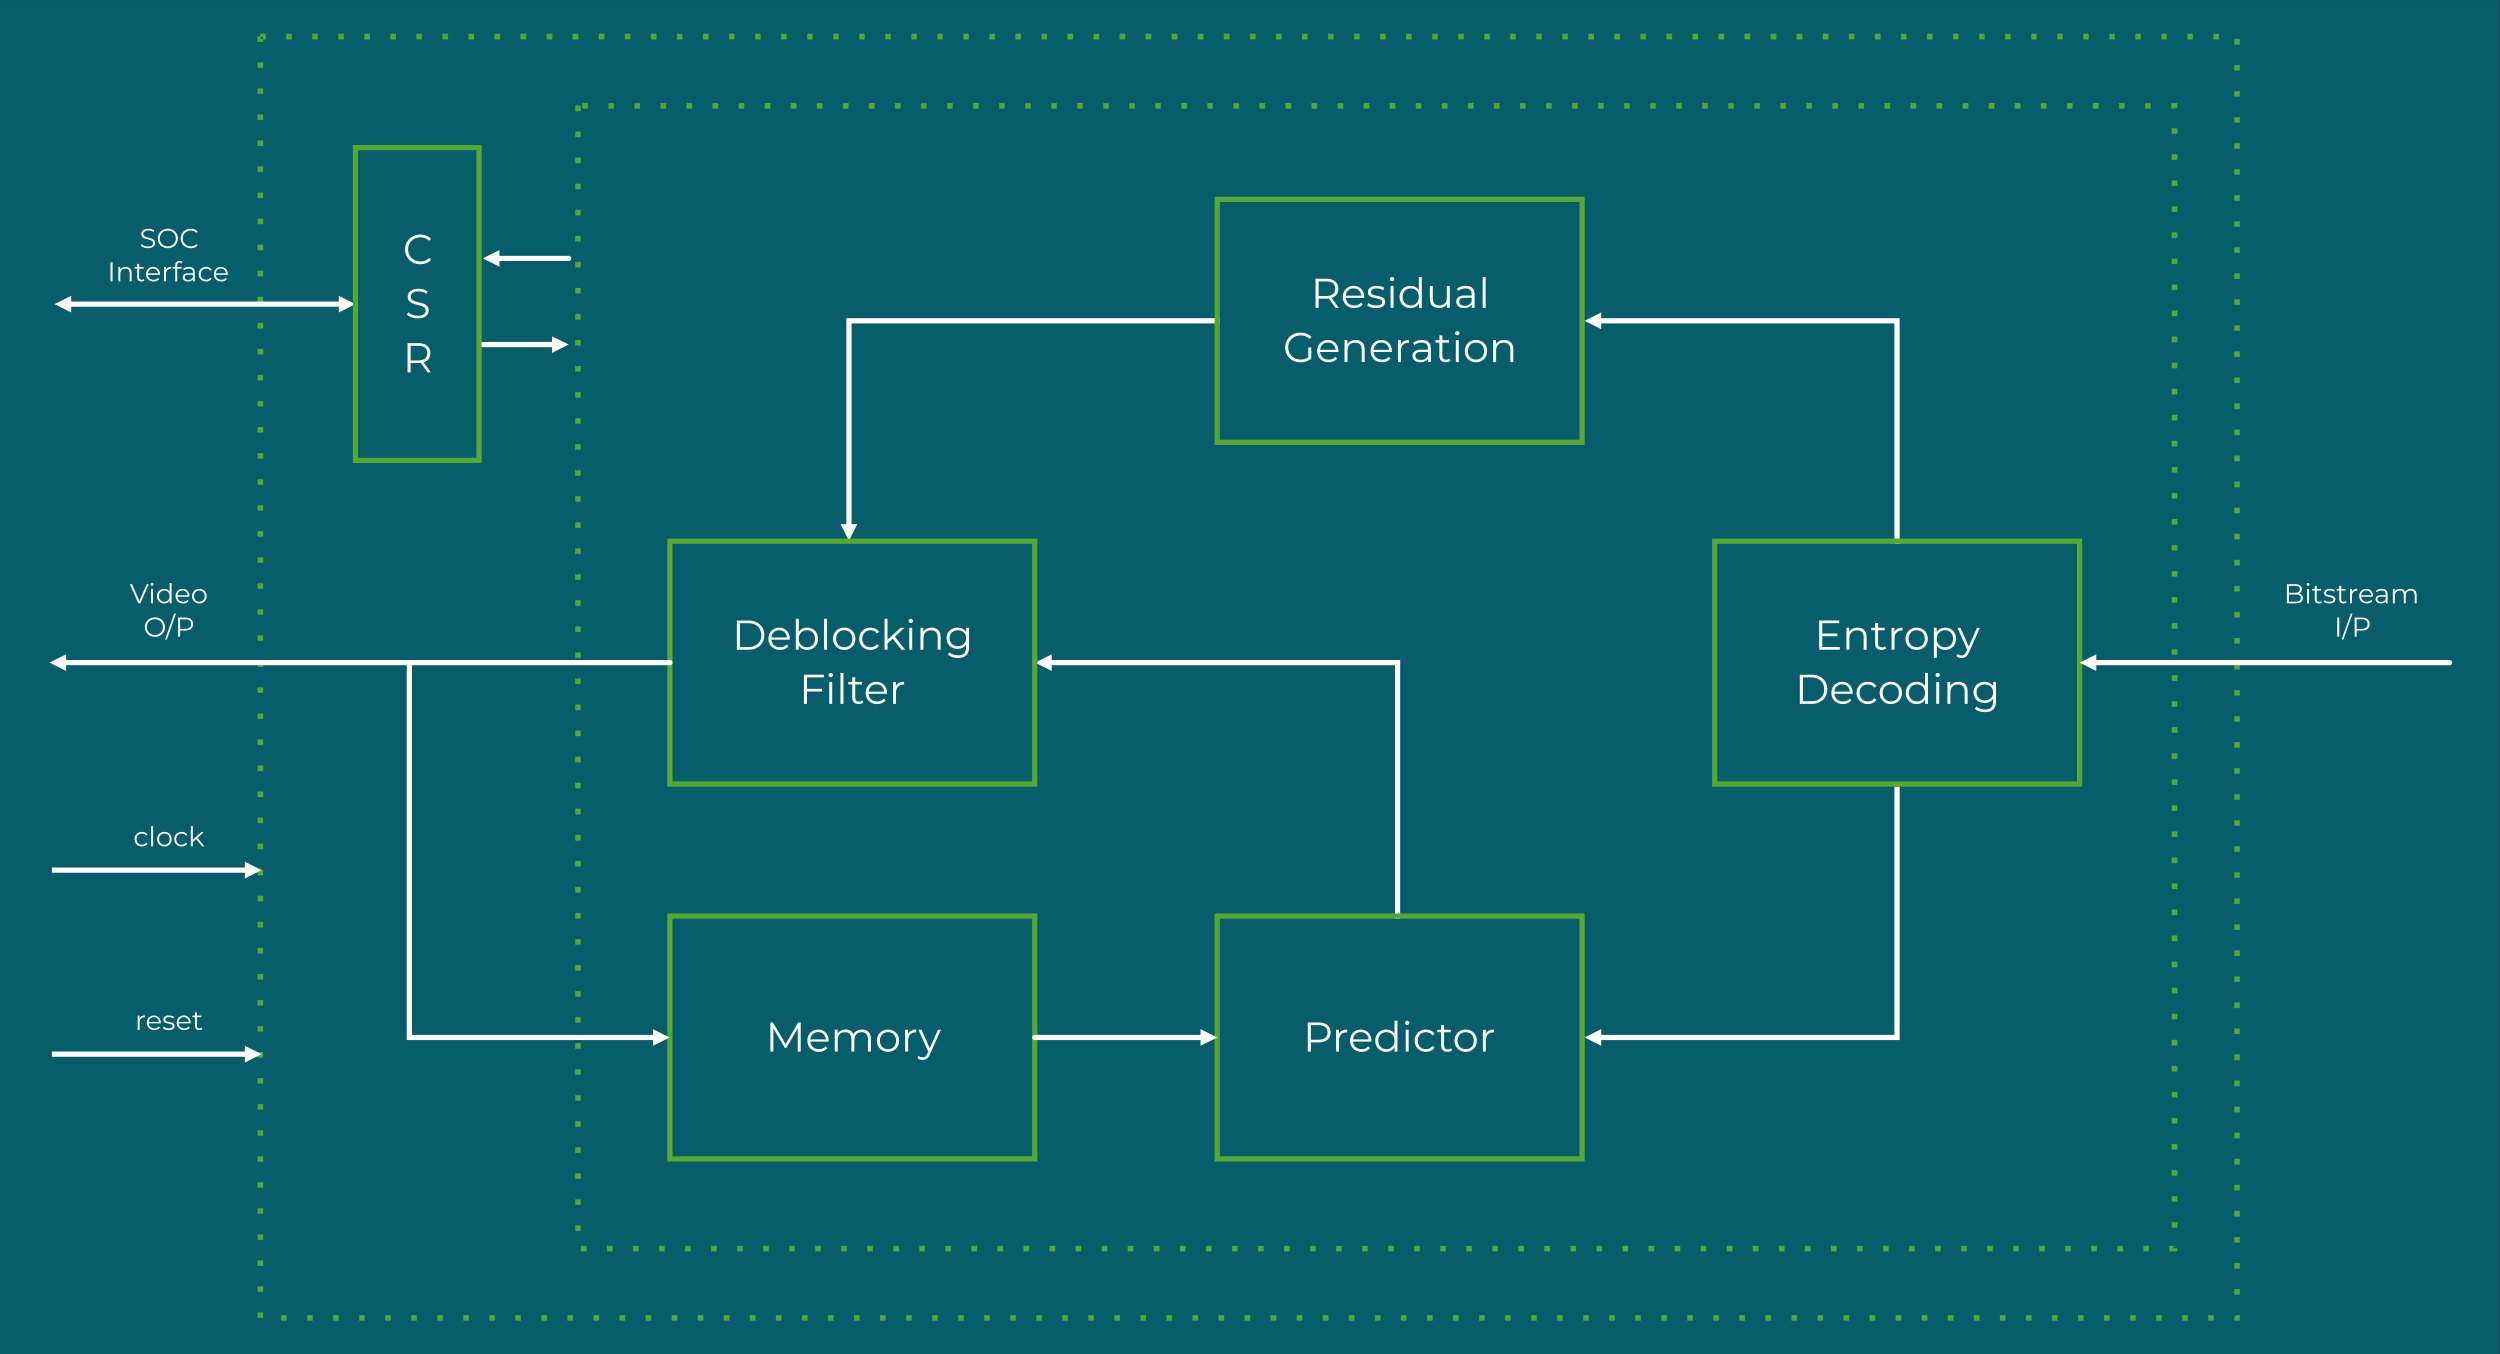 <?xml version="1.0" encoding="UTF-8"?> <svg xmlns="http://www.w3.org/2000/svg" xmlns:xlink="http://www.w3.org/1999/xlink" xmlns:xodm="http://www.corel.com/coreldraw/odm/2003" xml:space="preserve" width="20.846in" height="11.292in" version="1.1" style="shape-rendering:geometricPrecision; text-rendering:geometricPrecision; image-rendering:optimizeQuality; fill-rule:evenodd; clip-rule:evenodd" viewBox="0 0 20846 11292"><rect x="0" y="0" width="20846" height="11292" fill="#333333" stroke="none"/> <defs> <style type="text/css"> .str1 {stroke:#54A935;stroke-width:3;stroke-linejoin:round;stroke-miterlimit:2.613} .str3 {stroke:white;stroke-width:43.43;stroke-linecap:round;stroke-linejoin:round;stroke-miterlimit:2.613} .str2 {stroke:#54A935;stroke-width:43.43;stroke-linecap:square;stroke-miterlimit:2.613} .str0 {stroke:white;stroke-width:43.43;stroke-linecap:square;stroke-miterlimit:2.613} .fil1 {fill:none} .fil0 {fill:#075D69} .fil3 {fill:#54A935} .fil2 {fill:white} .fil4 {fill:#FEFFFF;fill-rule:nonzero} </style> </defs> <g id="Layer_x0020_1">  <g id="H.265_x0020_Decoder.emf"> <polygon class="fil0" points="-3.66,0.54 -3.66,11292.67 20841.98,11292.67 20841.98,0.54 "></polygon> <polyline class="fil1 str0" points="11653.56,7638.33 11653.56,5525.13 8774.2,5525.13 "></polyline> <polygon class="fil2" points="8769.45,5595.03 8631.02,5525.13 8769.45,5455.91 "></polygon> <polyline class="fil1 str0" points="15818.21,6580.37 15818.21,8650.82 13355.52,8650.82 "></polyline> <polygon class="fil2" points="13351.45,8581.6 13212.33,8650.82 13351.45,8720.04 "></polygon> <polyline class="fil1 str0" points="15818.21,4512.64 15818.21,2674.95 13355.52,2674.95 "></polyline> <polygon class="fil2" points="13351.45,2744.85 13212.33,2674.95 13351.45,2605.74 "></polygon> <polyline class="fil1 str0" points="10149.75,2674.95 7079.02,2674.95 7079.02,4366.06 "></polyline> <polygon class="fil2" points="7148.24,4370.13 7079.02,4509.24 7009.13,4370.13 "></polygon> <path class="fil3 str1" d="M4840.96 882.06l0 43.43 -43.43 0 0 -43.43 43.43 0zm0 217.15l0 43.43 -43.43 0 0 -43.43 43.43 0zm0 217.16l0 43.43 -43.43 0 0 -43.43 43.43 0zm0 217.16l0 43.43 -43.43 0 0 -43.43 43.43 0zm0 217.15l0 43.43 -43.43 0 0 -43.43 43.43 0zm0 217.16l0 43.43 -43.43 0 0 -43.43 43.43 0zm0 217.16l0 43.43 -43.43 0 0 -43.43 43.43 0zm0 217.15l0 43.43 -43.43 0 0 -43.43 43.43 0zm0 217.16l0 43.43 -43.43 0 0 -43.43 43.43 0zm0 217.16l0 43.43 -43.43 0 0 -43.43 43.43 0zm0 217.16l0 43.43 -43.43 0 0 -43.43 43.43 0zm0 217.15l0 43.43 -43.43 0 0 -43.43 43.43 0zm0 217.16l0 43.43 -43.43 0 0 -43.43 43.43 0zm0 217.16l0 43.43 -43.43 0 0 -43.43 43.43 0zm0 217.15l0 43.43 -43.43 0 0 -43.43 43.43 0zm0 217.16l0 43.43 -43.43 0 0 -43.43 43.43 0zm0 217.16l0 43.43 -43.43 0 0 -43.43 43.43 0zm0 217.15l0 43.43 -43.43 0 0 -43.43 43.43 0zm0 217.16l0 43.43 -43.43 0 0 -43.43 43.43 0zm0 217.16l0 43.43 -43.43 0 0 -43.43 43.43 0zm0 217.15l0 43.43 -43.43 0 0 -43.43 43.43 0zm0 217.16l0 43.43 -43.43 0 0 -43.43 43.43 0zm0 217.16l0 43.43 -43.43 0 0 -43.43 43.43 0zm0 217.16l0 43.43 -43.43 0 0 -43.43 43.43 0zm0 217.15l0 43.43 -43.43 0 0 -43.43 43.43 0zm0 217.16l0 43.43 -43.43 0 0 -43.43 43.43 0zm0 217.16l0 43.43 -43.43 0 0 -43.43 43.43 0zm0 217.15l0 43.43 -43.43 0 0 -43.43 43.43 0zm0 217.16l0 43.43 -43.43 0 0 -43.43 43.43 0zm0 217.16l0 43.43 -43.43 0 0 -43.43 43.43 0zm0 217.15l0 43.43 -43.43 0 0 -43.43 43.43 0zm0 217.16l0 43.43 -43.43 0 0 -43.43 43.43 0zm0 217.16l0 43.43 -43.43 0 0 -43.43 43.43 0zm0 217.15l0 43.43 -43.43 0 0 -43.43 43.43 0zm0 217.16l0 43.43 -43.43 0 0 -43.43 43.43 0zm0 217.16l0 43.43 -43.43 0 0 -43.43 43.43 0zm0 217.15l0 43.43 -43.43 0 0 -43.43 43.43 0zm0 217.16l0 43.43 -43.43 0 0 -43.43 43.43 0zm0 217.16l0 43.43 -43.43 0 0 -43.43 43.43 0zm0 217.16l0 43.43 -43.43 0 0 -43.43 43.43 0zm0 217.15l0 43.43 -43.43 0 0 -43.43 43.43 0zm0 217.16l0 43.43 -43.43 0 0 -43.43 43.43 0zm0 217.16l0 43.43 -43.43 0 0 -43.43 43.43 0zm0 217.15l0 43.43 -43.43 0 0 -43.43 43.43 0zm4.07 169.65l43.43 0 0 43.43 -43.43 0 0 -43.43zm217.15 0l43.43 0 0 43.43 -43.43 0 0 -43.43zm217.16 0l43.43 0 0 43.43 -43.43 0 0 -43.43zm217.16 0l43.43 0 0 43.43 -43.43 0 0 -43.43zm217.15 0l43.43 0 0 43.43 -43.43 0 0 -43.43zm217.16 0l43.43 0 0 43.43 -43.43 0 0 -43.43zm217.16 0l43.43 0 0 43.43 -43.43 0 0 -43.43zm217.16 0l43.43 0 0 43.43 -43.43 0 0 -43.43zm217.15 0l43.43 0 0 43.43 -43.43 0 0 -43.43zm217.16 0l43.43 0 0 43.43 -43.43 0 0 -43.43zm217.16 0l43.43 0 0 43.43 -43.43 0 0 -43.43zm217.15 0l43.43 0 0 43.43 -43.43 0 0 -43.43zm217.16 0l43.43 0 0 43.43 -43.43 0 0 -43.43zm217.16 0l43.43 0 0 43.43 -43.43 0 0 -43.43zm217.15 0l43.43 0 0 43.43 -43.43 0 0 -43.43zm217.16 0l43.43 0 0 43.43 -43.43 0 0 -43.43zm217.16 0l43.43 0 0 43.43 -43.43 0 0 -43.43zm217.15 0l43.43 0 0 43.43 -43.43 0 0 -43.43zm217.16 0l43.43 0 0 43.43 -43.43 0 0 -43.43zm217.16 0l43.43 0 0 43.43 -43.43 0 0 -43.43zm217.15 0l43.43 0 0 43.43 -43.43 0 0 -43.43zm217.16 0l43.43 0 0 43.43 -43.43 0 0 -43.43zm217.16 0l43.43 0 0 43.43 -43.43 0 0 -43.43zm217.16 0l43.43 0 0 43.43 -43.43 0 0 -43.43zm217.15 0l43.43 0 0 43.43 -43.43 0 0 -43.43zm217.16 0l43.43 0 0 43.43 -43.43 0 0 -43.43zm217.16 0l43.43 0 0 43.43 -43.43 0 0 -43.43zm217.15 0l43.43 0 0 43.43 -43.43 0 0 -43.43zm217.16 0l43.43 0 0 43.43 -43.43 0 0 -43.43zm217.16 0l43.43 0 0 43.43 -43.43 0 0 -43.43zm217.15 0l43.43 0 0 43.43 -43.43 0 0 -43.43zm217.16 0l43.43 0 0 43.43 -43.43 0 0 -43.43zm217.16 0l43.43 0 0 43.43 -43.43 0 0 -43.43zm217.15 0l43.43 0 0 43.43 -43.43 0 0 -43.43zm217.16 0l43.43 0 0 43.43 -43.43 0 0 -43.43zm217.16 0l43.43 0 0 43.43 -43.43 0 0 -43.43zm217.16 0l43.43 0 0 43.43 -43.43 0 0 -43.43zm217.15 0l43.43 0 0 43.43 -43.43 0 0 -43.43zm217.16 0l43.43 0 0 43.43 -43.43 0 0 -43.43zm217.16 0l43.43 0 0 43.43 -43.43 0 0 -43.43zm217.15 0l43.43 0 0 43.43 -43.43 0 0 -43.43zm217.16 0l43.43 0 0 43.43 -43.43 0 0 -43.43zm217.16 0l43.43 0 0 43.43 -43.43 0 0 -43.43zm217.15 0l43.43 0 0 43.43 -43.43 0 0 -43.43zm217.16 0l43.43 0 0 43.43 -43.43 0 0 -43.43zm217.16 0l43.43 0 0 43.43 -43.43 0 0 -43.43zm217.15 0l43.43 0 0 43.43 -43.43 0 0 -43.43zm217.16 0l43.43 0 0 43.43 -43.43 0 0 -43.43zm217.16 0l43.43 0 0 43.43 -43.43 0 0 -43.43zm217.16 0l43.43 0 0 43.43 -43.43 0 0 -43.43zm217.15 0l43.43 0 0 43.43 -43.43 0 0 -43.43zm217.16 0l43.43 0 0 43.43 -43.43 0 0 -43.43zm217.16 0l43.43 0 0 43.43 -43.43 0 0 -43.43zm217.15 0l43.43 0 0 43.43 -43.43 0 0 -43.43zm217.16 0l43.43 0 0 43.43 -43.43 0 0 -43.43zm217.16 0l43.43 0 0 43.43 -43.43 0 0 -43.43zm217.15 0l43.43 0 0 43.43 -43.43 0 0 -43.43zm217.16 0l43.43 0 0 43.43 -43.43 0 0 -43.43zm217.16 0l43.43 0 0 43.43 -43.43 0 0 -43.43zm217.15 0l43.43 0 0 43.43 -43.43 0 0 -43.43zm217.16 0l43.43 0 0 43.43 -43.43 0 0 -43.43zm217.16 0l40.72 0 -21.72 21.72 0 -2.04 43.43 0 0 23.75 -62.43 0 0 -43.43zm19 -154.04l0 -43.43 43.43 0 0 43.43 -43.43 0zm0 -217.16l0 -43.43 43.43 0 0 43.43 -43.43 0zm0 -217.16l0 -43.43 43.43 0 0 43.43 -43.43 0zm0 -217.15l0 -43.43 43.43 0 0 43.43 -43.43 0zm0 -217.16l0 -43.43 43.43 0 0 43.43 -43.43 0zm0 -217.16l0 -43.43 43.43 0 0 43.43 -43.43 0zm0 -217.15l0 -43.43 43.43 0 0 43.43 -43.43 0zm0 -217.16l0 -43.43 43.43 0 0 43.43 -43.43 0zm0 -217.16l0 -43.43 43.43 0 0 43.43 -43.43 0zm0 -217.15l0 -43.43 43.43 0 0 43.43 -43.43 0zm0 -217.16l0 -43.43 43.43 0 0 43.43 -43.43 0zm0 -217.16l0 -43.43 43.43 0 0 43.43 -43.43 0zm0 -217.16l0 -43.43 43.43 0 0 43.43 -43.43 0zm0 -217.15l0 -43.43 43.43 0 0 43.43 -43.43 0zm0 -217.16l0 -43.43 43.43 0 0 43.43 -43.43 0zm0 -217.16l0 -43.43 43.43 0 0 43.43 -43.43 0zm0 -217.15l0 -43.43 43.43 0 0 43.43 -43.43 0zm0 -217.16l0 -43.43 43.43 0 0 43.43 -43.43 0zm0 -217.16l0 -43.43 43.43 0 0 43.43 -43.43 0zm0 -217.15l0 -43.43 43.43 0 0 43.43 -43.43 0zm0 -217.16l0 -43.43 43.43 0 0 43.43 -43.43 0zm0 -217.16l0 -43.43 43.43 0 0 43.43 -43.43 0zm0 -217.15l0 -43.43 43.43 0 0 43.43 -43.43 0zm0 -217.16l0 -43.43 43.43 0 0 43.43 -43.43 0zm0 -217.16l0 -43.43 43.43 0 0 43.43 -43.43 0zm0 -217.15l0 -43.43 43.43 0 0 43.43 -43.43 0zm0 -217.16l0 -43.43 43.43 0 0 43.43 -43.43 0zm0 -217.16l0 -43.43 43.43 0 0 43.43 -43.43 0zm0 -217.16l0 -43.43 43.43 0 0 43.43 -43.43 0zm0 -217.15l0 -43.43 43.43 0 0 43.43 -43.43 0zm0 -217.16l0 -43.43 43.43 0 0 43.43 -43.43 0zm0 -217.16l0 -43.43 43.43 0 0 43.43 -43.43 0zm0 -217.15l0 -43.43 43.43 0 0 43.43 -43.43 0zm0 -217.16l0 -43.43 43.43 0 0 43.43 -43.43 0zm0 -217.16l0 -43.43 43.43 0 0 43.43 -43.43 0zm0 -217.15l0 -43.43 43.43 0 0 43.43 -43.43 0zm0 -217.16l0 -43.43 43.43 0 0 43.43 -43.43 0zm0 -217.16l0 -43.43 43.43 0 0 43.43 -43.43 0zm0 -217.15l0 -43.43 43.43 0 0 43.43 -43.43 0zm0 -217.16l0 -43.43 43.43 0 0 43.43 -43.43 0zm0 -217.16l0 -43.43 43.43 0 0 43.43 -43.43 0zm0 -217.16l0 -43.43 43.43 0 0 43.43 -43.43 0zm0 -217.15l0 -43.43 43.43 0 0 43.43 -43.43 0zm0 -217.16l0 -15.61 21.72 21.71 -27.82 0 0 -43.43 49.54 0 0 37.32 -43.43 0zm-179.83 6.11l-43.43 0 0 -43.43 43.43 0 0 43.43zm-217.16 0l-43.43 0 0 -43.43 43.43 0 0 43.43zm-217.16 0l-43.43 0 0 -43.43 43.43 0 0 43.43zm-217.15 0l-43.43 0 0 -43.43 43.43 0 0 43.43zm-217.16 0l-43.43 0 0 -43.43 43.43 0 0 43.43zm-217.16 0l-43.43 0 0 -43.43 43.43 0 0 43.43zm-217.15 0l-43.43 0 0 -43.43 43.43 0 0 43.43zm-217.16 0l-43.43 0 0 -43.43 43.43 0 0 43.43zm-217.16 0l-43.43 0 0 -43.43 43.43 0 0 43.43zm-217.16 0l-43.43 0 0 -43.43 43.43 0 0 43.43zm-217.15 0l-43.43 0 0 -43.43 43.43 0 0 43.43zm-217.16 0l-43.43 0 0 -43.43 43.43 0 0 43.43zm-217.16 0l-43.43 0 0 -43.43 43.43 0 0 43.43zm-217.15 0l-43.43 0 0 -43.43 43.43 0 0 43.43zm-217.16 0l-43.43 0 0 -43.43 43.43 0 0 43.43zm-217.16 0l-43.43 0 0 -43.43 43.43 0 0 43.43zm-217.15 0l-43.43 0 0 -43.43 43.43 0 0 43.43zm-217.16 0l-43.43 0 0 -43.43 43.43 0 0 43.43zm-217.16 0l-43.43 0 0 -43.43 43.43 0 0 43.43zm-217.15 0l-43.43 0 0 -43.43 43.43 0 0 43.43zm-217.16 0l-43.43 0 0 -43.43 43.43 0 0 43.43zm-217.16 0l-43.43 0 0 -43.43 43.43 0 0 43.43zm-217.16 0l-43.43 0 0 -43.43 43.43 0 0 43.43zm-217.15 0l-43.43 0 0 -43.43 43.43 0 0 43.43zm-217.16 0l-43.43 0 0 -43.43 43.43 0 0 43.43zm-217.16 0l-43.43 0 0 -43.43 43.43 0 0 43.43zm-217.15 0l-43.43 0 0 -43.43 43.43 0 0 43.43zm-217.16 0l-43.43 0 0 -43.43 43.43 0 0 43.43zm-217.16 0l-43.43 0 0 -43.43 43.43 0 0 43.43zm-217.15 0l-43.43 0 0 -43.43 43.43 0 0 43.43zm-217.16 0l-43.43 0 0 -43.43 43.43 0 0 43.43zm-217.16 0l-43.43 0 0 -43.43 43.43 0 0 43.43zm-217.15 0l-43.43 0 0 -43.43 43.43 0 0 43.43zm-217.16 0l-43.43 0 0 -43.43 43.43 0 0 43.43zm-217.16 0l-43.43 0 0 -43.43 43.43 0 0 43.43zm-217.16 0l-43.43 0 0 -43.43 43.43 0 0 43.43zm-217.15 0l-43.43 0 0 -43.43 43.43 0 0 43.43zm-217.16 0l-43.43 0 0 -43.43 43.43 0 0 43.43zm-217.16 0l-43.43 0 0 -43.43 43.43 0 0 43.43zm-217.15 0l-43.43 0 0 -43.43 43.43 0 0 43.43zm-217.16 0l-43.43 0 0 -43.43 43.43 0 0 43.43zm-217.16 0l-43.43 0 0 -43.43 43.43 0 0 43.43zm-217.15 0l-43.43 0 0 -43.43 43.43 0 0 43.43zm-217.16 0l-43.43 0 0 -43.43 43.43 0 0 43.43zm-217.16 0l-43.43 0 0 -43.43 43.43 0 0 43.43zm-217.15 0l-43.43 0 0 -43.43 43.43 0 0 43.43zm-217.16 0l-43.43 0 0 -43.43 43.43 0 0 43.43zm-217.16 0l-43.43 0 0 -43.43 43.43 0 0 43.43zm-217.15 0l-43.43 0 0 -43.43 43.43 0 0 43.43zm-217.16 0l-43.43 0 0 -43.43 43.43 0 0 43.43zm-217.16 0l-43.43 0 0 -43.43 43.43 0 0 43.43zm-217.16 0l-43.43 0 0 -43.43 43.43 0 0 43.43zm-217.15 0l-43.43 0 0 -43.43 43.43 0 0 43.43zm-217.16 0l-43.43 0 0 -43.43 43.43 0 0 43.43zm-217.16 0l-43.43 0 0 -43.43 43.43 0 0 43.43zm-217.15 0l-43.43 0 0 -43.43 43.43 0 0 43.43zm-217.16 0l-43.43 0 0 -43.43 43.43 0 0 43.43zm-217.16 0l-43.43 0 0 -43.43 43.43 0 0 43.43zm-217.15 0l-43.43 0 0 -43.43 43.43 0 0 43.43zm-217.16 0l-43.43 0 0 -43.43 43.43 0 0 43.43zm-217.16 0l-43.43 0 0 -43.43 43.43 0 0 43.43z"></path> <polygon class="fil1 str2" points="5586.07,6537.62 8628.3,6537.62 8628.3,4512.64 5586.07,4512.64 "></polygon> <path class="fil4" d="M6144.32 5174.29l99.02 0c25.71,0 48.41,5.15 68.1,15.46 19.69,10.31 34.98,24.67 45.86,43.08 10.89,18.41 16.33,39.44 16.33,63.06 0,23.63 -5.44,44.65 -16.33,63.06 -10.89,18.41 -26.17,32.78 -45.86,43.08 -19.69,10.31 -42.39,15.46 -68.1,15.46l-99.02 0 0 -243.21zm97.63 220.98c21.31,0 39.96,-4.23 55.94,-12.68 15.98,-8.46 28.37,-20.15 37.18,-35.09 8.8,-14.94 13.2,-32.14 13.2,-51.59 0,-19.46 -4.4,-36.66 -13.2,-51.6 -8.8,-14.94 -21.19,-26.64 -37.18,-35.09 -15.98,-8.46 -34.63,-12.68 -55.94,-12.68l-71.93 0 0 198.74 71.93 0z"></path> <path id="_1" class="fil4" d="M6585.23 5333.77l-152.88 0c1.39,19 8.69,34.34 21.89,46.04 13.2,11.7 29.88,17.54 50.04,17.54 11.35,0 21.77,-2.02 31.27,-6.08 9.5,-4.06 17.72,-10.02 24.67,-17.89l13.9 15.98c-8.11,9.73 -18.24,17.14 -30.4,22.24 -12.16,5.09 -25.54,7.64 -40.13,7.64 -18.76,0 -35.38,-4 -49.86,-11.98 -14.48,-7.99 -25.77,-19.06 -33.88,-33.18 -8.11,-14.13 -12.16,-30.11 -12.16,-47.95 0,-17.84 3.88,-33.82 11.64,-47.95 7.76,-14.13 18.41,-25.13 31.96,-33.01 13.55,-7.87 28.78,-11.81 45.69,-11.81 16.91,0 32.08,3.94 45.52,11.81 13.44,7.87 23.98,18.82 31.62,32.83 7.65,14.01 11.47,30.06 11.47,48.12l-0.35 7.64zm-88.25 -79.22c-17.6,0 -32.37,5.62 -44.3,16.85 -11.93,11.24 -18.7,25.89 -20.33,43.95l129.6 0c-1.62,-18.07 -8.39,-32.72 -20.32,-43.95 -11.93,-11.23 -26.81,-16.85 -44.65,-16.85z"></path> <path id="_2" class="fil4" d="M6730.11 5233.35c17.14,0 32.66,3.88 46.56,11.64 13.9,7.76 24.78,18.7 32.66,32.83 7.87,14.13 11.81,30.23 11.81,48.3 0,18.07 -3.94,34.17 -11.81,48.3 -7.88,14.13 -18.76,25.13 -32.66,33.01 -13.9,7.87 -29.42,11.81 -46.56,11.81 -15.29,0 -29.01,-3.24 -41.17,-9.73 -12.16,-6.48 -21.94,-15.87 -29.36,-28.14l0 36.13 -23.63 0 0 -257.81 24.67 0 0 109.8c7.64,-11.81 17.43,-20.79 29.36,-26.93 11.93,-6.14 25.31,-9.21 40.13,-9.21zm-1.74 164c12.74,0 24.32,-2.95 34.74,-8.86 10.43,-5.91 18.59,-14.3 24.5,-25.19 5.91,-10.89 8.86,-23.28 8.86,-37.18 0,-13.9 -2.95,-26.29 -8.86,-37.18 -5.91,-10.89 -14.07,-19.28 -24.5,-25.19 -10.42,-5.91 -22,-8.86 -34.74,-8.86 -12.97,0 -24.61,2.95 -34.92,8.86 -10.31,5.91 -18.42,14.31 -24.32,25.19 -5.91,10.89 -8.86,23.28 -8.86,37.18 0,13.9 2.95,26.29 8.86,37.18 5.91,10.89 14.02,19.28 24.32,25.19 10.31,5.91 21.94,8.86 34.92,8.86z"></path> <polygon id="_3" class="fil4" points="6871.53,5159.7 6896.2,5159.7 6896.2,5417.5 6871.53,5417.5 "></polygon> <path id="_4" class="fil4" d="M7039.69 5419.24c-17.6,0 -33.47,-4 -47.6,-11.98 -14.13,-7.99 -25.25,-19.06 -33.36,-33.18 -8.11,-14.13 -12.16,-30.11 -12.16,-47.95 0,-17.84 4.05,-33.82 12.16,-47.95 8.11,-14.13 19.23,-25.13 33.36,-33.01 14.13,-7.87 30,-11.81 47.6,-11.81 17.61,0 33.47,3.94 47.6,11.81 14.13,7.87 25.19,18.88 33.18,33.01 7.99,14.13 11.98,30.11 11.98,47.95 0,17.83 -3.99,33.82 -11.98,47.95 -7.99,14.13 -19.05,25.19 -33.18,33.18 -14.13,7.99 -30,11.98 -47.6,11.98zm0 -21.89c12.97,0 24.61,-2.95 34.92,-8.86 10.31,-5.91 18.36,-14.3 24.15,-25.19 5.79,-10.89 8.69,-23.28 8.69,-37.18 0,-13.9 -2.89,-26.29 -8.69,-37.18 -5.79,-10.89 -13.84,-19.28 -24.15,-25.19 -10.31,-5.91 -21.94,-8.86 -34.92,-8.86 -12.97,0 -24.61,2.95 -34.92,8.86 -10.31,5.91 -18.42,14.31 -24.32,25.19 -5.91,10.89 -8.86,23.28 -8.86,37.18 0,13.9 2.95,26.29 8.86,37.18 5.91,10.89 14.02,19.28 24.32,25.19 10.31,5.91 21.94,8.86 34.92,8.86z"></path> <path id="_5" class="fil4" d="M7258.59 5419.24c-18.07,0 -34.22,-3.94 -48.47,-11.81 -14.25,-7.88 -25.42,-18.94 -33.53,-33.18 -8.11,-14.25 -12.16,-30.29 -12.16,-48.12 0,-17.84 4.05,-33.82 12.16,-47.95 8.11,-14.13 19.28,-25.13 33.53,-33.01 14.24,-7.87 30.4,-11.81 48.47,-11.81 15.75,0 29.82,3.07 42.22,9.21 12.39,6.14 22.18,15.11 29.36,26.93l-18.42 12.51c-6.02,-9.04 -13.67,-15.81 -22.93,-20.33 -9.27,-4.52 -19.34,-6.78 -30.23,-6.78 -13.2,0 -25.07,2.95 -35.61,8.86 -10.54,5.91 -18.76,14.31 -24.67,25.19 -5.91,10.89 -8.86,23.28 -8.86,37.18 0,14.13 2.95,26.58 8.86,37.35 5.91,10.77 14.13,19.11 24.67,25.02 10.54,5.91 22.41,8.86 35.61,8.86 10.89,0 20.96,-2.2 30.23,-6.6 9.26,-4.4 16.91,-11.12 22.93,-20.15l18.42 12.51c-7.18,11.81 -17.03,20.79 -29.54,26.93 -12.51,6.14 -26.52,9.2 -42.04,9.2z"></path> <polygon id="_6" class="fil4" points="7443.43,5325.78 7400.35,5365.39 7400.35,5417.5 7375.68,5417.5 7375.68,5159.7 7400.35,5159.7 7400.35,5334.46 7509.44,5234.74 7540.02,5234.74 7461.84,5309.45 7547.31,5417.5 7517.09,5417.5 "></polygon> <path id="_7" class="fil4" d="M7581.71 5234.74l24.67 0 0 182.76 -24.67 0 0 -182.76zm12.51 -39.96c-5.09,0 -9.38,-1.74 -12.85,-5.21 -3.48,-3.48 -5.21,-7.65 -5.21,-12.51 0,-4.63 1.74,-8.69 5.21,-12.16 3.47,-3.48 7.76,-5.21 12.85,-5.21 5.09,0 9.38,1.68 12.85,5.04 3.48,3.36 5.21,7.35 5.21,11.98 0,5.1 -1.74,9.38 -5.21,12.86 -3.47,3.47 -7.76,5.21 -12.85,5.21z"></path> <path id="_8" class="fil4" d="M7768.29 5233.35c22.93,0 41.17,6.66 54.72,19.98 13.55,13.32 20.33,32.72 20.33,58.2l0 105.97 -24.67 0 0 -103.54c0,-19 -4.75,-33.47 -14.24,-43.43 -9.5,-9.96 -23.05,-14.94 -40.65,-14.94 -19.69,0 -35.26,5.85 -46.73,17.54 -11.46,11.7 -17.2,27.85 -17.2,48.47l0 95.9 -24.67 0 0 -182.76 23.63 0 0 33.7c6.72,-11.12 16.04,-19.75 27.97,-25.89 11.93,-6.14 25.77,-9.21 41.52,-9.21z"></path> <path id="_9" class="fil4" d="M8080.3 5234.74l0 160.52c0,31.04 -7.59,54.03 -22.76,68.97 -15.17,14.94 -38.04,22.41 -68.62,22.41 -16.91,0 -32.95,-2.49 -48.12,-7.47 -15.17,-4.98 -27.5,-11.87 -37,-20.67l12.51 -18.76c8.8,7.88 19.52,14.02 32.14,18.41 12.63,4.4 25.89,6.6 39.78,6.6 23.16,0 40.19,-5.39 51.07,-16.15 10.89,-10.77 16.33,-27.51 16.33,-50.21l0 -23.28c-7.65,11.58 -17.66,20.39 -30.06,26.41 -12.39,6.02 -26.12,9.04 -41.17,9.04 -17.14,0 -32.72,-3.76 -46.73,-11.29 -14.01,-7.53 -25.02,-18.07 -33.01,-31.62 -7.99,-13.55 -11.98,-28.9 -11.98,-46.04 0,-17.14 3.99,-32.43 11.98,-45.86 7.99,-13.43 18.94,-23.86 32.83,-31.27 13.9,-7.41 29.54,-11.12 46.91,-11.12 15.52,0 29.54,3.13 42.04,9.38 12.51,6.26 22.58,15.29 30.23,27.1l0 -35.09 23.63 0zm-93.46 153.92c13.2,0 25.13,-2.84 35.79,-8.51 10.65,-5.68 18.94,-13.61 24.84,-23.8 5.91,-10.19 8.86,-21.78 8.86,-34.75 0,-12.97 -2.95,-24.49 -8.86,-34.57 -5.91,-10.07 -14.13,-17.95 -24.67,-23.63 -10.54,-5.67 -22.53,-8.51 -35.96,-8.51 -13.2,0 -25.07,2.78 -35.61,8.34 -10.54,5.56 -18.76,13.44 -24.67,23.63 -5.91,10.19 -8.86,21.78 -8.86,34.74 0,12.97 2.95,24.56 8.86,34.75 5.91,10.19 14.13,18.12 24.67,23.8 10.54,5.67 22.41,8.51 35.61,8.51z"></path> <polygon class="fil4" points="6729.07,5648.21 6729.07,5743.76 6854.85,5743.76 6854.85,5765.99 6729.07,5765.99 6729.07,5869.19 6703.37,5869.19 6703.37,5625.97 6870.14,5625.97 6870.14,5648.21 "></polygon> <path id="_1_0" class="fil4" d="M6914.61 5686.43l24.67 0 0 182.76 -24.67 0 0 -182.76zm12.51 -39.96c-5.09,0 -9.38,-1.74 -12.85,-5.21 -3.48,-3.48 -5.21,-7.65 -5.21,-12.51 0,-4.63 1.74,-8.69 5.21,-12.16 3.47,-3.48 7.76,-5.21 12.85,-5.21 5.09,0 9.38,1.68 12.85,5.04 3.48,3.36 5.21,7.35 5.21,11.98 0,5.1 -1.74,9.38 -5.21,12.86 -3.47,3.47 -7.76,5.21 -12.85,5.21z"></path> <polygon id="_2_1" class="fil4" points="7008.08,5611.38 7032.75,5611.38 7032.75,5869.19 7008.08,5869.19 "></polygon> <path id="_3_2" class="fil4" d="M7198.48 5858.07c-4.63,4.17 -10.37,7.35 -17.2,9.56 -6.83,2.2 -13.96,3.3 -21.37,3.3 -17.14,0 -30.35,-4.63 -39.61,-13.9 -9.26,-9.26 -13.9,-22.35 -13.9,-39.26l0 -110.49 -32.66 0 0 -20.85 32.66 0 0 -39.96 24.67 0 0 39.96 55.59 0 0 20.85 -55.59 0 0 109.1c0,10.89 2.72,19.17 8.17,24.84 5.44,5.67 13.26,8.51 23.45,8.51 5.09,0 10.02,-0.81 14.77,-2.43 4.75,-1.62 8.86,-3.94 12.33,-6.95l8.69 17.72z"></path> <path id="_4_3" class="fil4" d="M7395.83 5785.45l-152.88 0c1.39,19 8.69,34.34 21.89,46.04 13.2,11.7 29.88,17.54 50.04,17.54 11.35,0 21.77,-2.02 31.27,-6.08 9.5,-4.06 17.72,-10.02 24.67,-17.89l13.9 15.98c-8.11,9.73 -18.24,17.14 -30.4,22.24 -12.16,5.09 -25.54,7.64 -40.13,7.64 -18.76,0 -35.38,-4 -49.86,-11.98 -14.48,-7.99 -25.77,-19.06 -33.88,-33.18 -8.11,-14.13 -12.16,-30.11 -12.16,-47.95 0,-17.84 3.88,-33.82 11.64,-47.95 7.76,-14.13 18.41,-25.13 31.96,-33.01 13.55,-7.87 28.78,-11.81 45.69,-11.81 16.91,0 32.08,3.94 45.52,11.81 13.44,7.87 23.98,18.82 31.62,32.83 7.65,14.01 11.47,30.06 11.47,48.12l-0.35 7.64zm-88.25 -79.22c-17.6,0 -32.37,5.62 -44.3,16.85 -11.93,11.24 -18.7,25.89 -20.33,43.95l129.6 0c-1.62,-18.07 -8.39,-32.72 -20.32,-43.95 -11.93,-11.23 -26.81,-16.85 -44.65,-16.85z"></path> <path id="_5_4" class="fil4" d="M7470.19 5722.21c5.79,-12.28 14.42,-21.54 25.89,-27.8 11.46,-6.25 25.65,-9.38 42.56,-9.38l0 23.98 -5.91 -0.35c-19.22,0 -34.28,5.91 -45.17,17.72 -10.89,11.81 -16.33,28.38 -16.33,49.69l0 93.12 -24.67 0 0 -182.76 23.63 0 0 35.79z"></path> <path class="fil3 str1" d="M2193.01 304.56l0 43.43 -43.43 0 0 -43.43 43.43 0zm0 217.15l0 43.43 -43.43 0 0 -43.43 43.43 0zm0 217.16l0 43.43 -43.43 0 0 -43.43 43.43 0zm0 217.16l0 43.43 -43.43 0 0 -43.43 43.43 0zm0 217.15l0 43.43 -43.43 0 0 -43.43 43.43 0zm0 217.16l0 43.43 -43.43 0 0 -43.43 43.43 0zm0 217.16l0 43.43 -43.43 0 0 -43.43 43.43 0zm0 217.15l0 43.43 -43.43 0 0 -43.43 43.43 0zm0 217.16l0 43.43 -43.43 0 0 -43.43 43.43 0zm0 217.16l0 43.43 -43.43 0 0 -43.43 43.43 0zm0 217.16l0 43.43 -43.43 0 0 -43.43 43.43 0zm0 217.15l0 43.43 -43.43 0 0 -43.43 43.43 0zm0 217.16l0 43.43 -43.43 0 0 -43.43 43.43 0zm0 217.16l0 43.43 -43.43 0 0 -43.43 43.43 0zm0 217.15l0 43.43 -43.43 0 0 -43.43 43.43 0zm0 217.16l0 43.43 -43.43 0 0 -43.43 43.43 0zm0 217.16l0 43.43 -43.43 0 0 -43.43 43.43 0zm0 217.15l0 43.43 -43.43 0 0 -43.43 43.43 0zm0 217.16l0 43.43 -43.43 0 0 -43.43 43.43 0zm0 217.16l0 43.43 -43.43 0 0 -43.43 43.43 0zm0 217.15l0 43.43 -43.43 0 0 -43.43 43.43 0zm0 217.16l0 43.43 -43.43 0 0 -43.43 43.43 0zm0 217.16l0 43.43 -43.43 0 0 -43.43 43.43 0zm0 217.16l0 43.43 -43.43 0 0 -43.43 43.43 0zm0 217.15l0 43.43 -43.43 0 0 -43.43 43.43 0zm0 217.16l0 43.43 -43.43 0 0 -43.43 43.43 0zm0 217.16l0 43.43 -43.43 0 0 -43.43 43.43 0zm0 217.15l0 43.43 -43.43 0 0 -43.43 43.43 0zm0 217.16l0 43.43 -43.43 0 0 -43.43 43.43 0zm0 217.16l0 43.43 -43.43 0 0 -43.43 43.43 0zm0 217.15l0 43.43 -43.43 0 0 -43.43 43.43 0zm0 217.16l0 43.43 -43.43 0 0 -43.43 43.43 0zm0 217.16l0 43.43 -43.43 0 0 -43.43 43.43 0zm0 217.15l0 43.43 -43.43 0 0 -43.43 43.43 0zm0 217.16l0 43.43 -43.43 0 0 -43.43 43.43 0zm0 217.16l0 43.43 -43.43 0 0 -43.43 43.43 0zm0 217.16l0 43.43 -43.43 0 0 -43.43 43.43 0zm0 217.15l0 43.43 -43.43 0 0 -43.43 43.43 0zm0 217.16l0 43.43 -43.43 0 0 -43.43 43.43 0zm0 217.16l0 43.43 -43.43 0 0 -43.43 43.43 0zm0 217.15l0 43.43 -43.43 0 0 -43.43 43.43 0zm0 217.16l0 43.43 -43.43 0 0 -43.43 43.43 0zm0 217.16l0 43.43 -43.43 0 0 -43.43 43.43 0zm0 217.15l0 43.43 -43.43 0 0 -43.43 43.43 0zm0 217.16l0 43.43 -43.43 0 0 -43.43 43.43 0zm0 217.16l0 43.43 -43.43 0 0 -43.43 43.43 0zm0 217.15l0 43.43 -43.43 0 0 -43.43 43.43 0zm0 217.16l0 43.43 -43.43 0 0 -43.43 43.43 0zm0 217.16l0 43.43 -43.43 0 0 -43.43 43.43 0zm0 217.15l0 43.43 -43.43 0 0 -43.43 43.43 0zm152.01 21.72l43.43 0 0 43.43 -43.43 0 0 -43.43zm217.15 0l43.43 0 0 43.43 -43.43 0 0 -43.43zm217.16 0l43.43 0 0 43.43 -43.43 0 0 -43.43zm217.16 0l43.43 0 0 43.43 -43.43 0 0 -43.43zm217.16 0l43.43 0 0 43.43 -43.43 0 0 -43.43zm217.15 0l43.43 0 0 43.43 -43.43 0 0 -43.43zm217.16 0l43.43 0 0 43.43 -43.43 0 0 -43.43zm217.16 0l43.43 0 0 43.43 -43.43 0 0 -43.43zm217.15 0l43.43 0 0 43.43 -43.43 0 0 -43.43zm217.16 0l43.43 0 0 43.43 -43.43 0 0 -43.43zm217.16 0l43.43 0 0 43.43 -43.43 0 0 -43.43zm217.15 0l43.43 0 0 43.43 -43.43 0 0 -43.43zm217.16 0l43.43 0 0 43.43 -43.43 0 0 -43.43zm217.16 0l43.43 0 0 43.43 -43.43 0 0 -43.43zm217.15 0l43.43 0 0 43.43 -43.43 0 0 -43.43zm217.16 0l43.43 0 0 43.43 -43.43 0 0 -43.43zm217.16 0l43.43 0 0 43.43 -43.43 0 0 -43.43zm217.16 0l43.43 0 0 43.43 -43.43 0 0 -43.43zm217.15 0l43.43 0 0 43.43 -43.43 0 0 -43.43zm217.16 0l43.43 0 0 43.43 -43.43 0 0 -43.43zm217.16 0l43.43 0 0 43.43 -43.43 0 0 -43.43zm217.15 0l43.43 0 0 43.43 -43.43 0 0 -43.43zm217.16 0l43.43 0 0 43.43 -43.43 0 0 -43.43zm217.16 0l43.43 0 0 43.43 -43.43 0 0 -43.43zm217.15 0l43.43 0 0 43.43 -43.43 0 0 -43.43zm217.16 0l43.43 0 0 43.43 -43.43 0 0 -43.43zm217.16 0l43.43 0 0 43.43 -43.43 0 0 -43.43zm217.15 0l43.43 0 0 43.43 -43.43 0 0 -43.43zm217.16 0l43.43 0 0 43.43 -43.43 0 0 -43.43zm217.16 0l43.43 0 0 43.43 -43.43 0 0 -43.43zm217.15 0l43.43 0 0 43.43 -43.43 0 0 -43.43zm217.16 0l43.43 0 0 43.43 -43.43 0 0 -43.43zm217.16 0l43.43 0 0 43.43 -43.43 0 0 -43.43zm217.16 0l43.43 0 0 43.43 -43.43 0 0 -43.43zm217.15 0l43.43 0 0 43.43 -43.43 0 0 -43.43zm217.16 0l43.43 0 0 43.43 -43.43 0 0 -43.43zm217.16 0l43.43 0 0 43.43 -43.43 0 0 -43.43zm217.15 0l43.43 0 0 43.43 -43.43 0 0 -43.43zm217.16 0l43.43 0 0 43.43 -43.43 0 0 -43.43zm217.16 0l43.43 0 0 43.43 -43.43 0 0 -43.43zm217.15 0l43.43 0 0 43.43 -43.43 0 0 -43.43zm217.16 0l43.43 0 0 43.43 -43.43 0 0 -43.43zm217.16 0l43.43 0 0 43.43 -43.43 0 0 -43.43zm217.15 0l43.43 0 0 43.43 -43.43 0 0 -43.43zm217.16 0l43.43 0 0 43.43 -43.43 0 0 -43.43zm217.16 0l43.43 0 0 43.43 -43.43 0 0 -43.43zm217.16 0l43.43 0 0 43.43 -43.43 0 0 -43.43zm217.15 0l43.43 0 0 43.43 -43.43 0 0 -43.43zm217.16 0l43.43 0 0 43.43 -43.43 0 0 -43.43zm217.16 0l43.43 0 0 43.43 -43.43 0 0 -43.43zm217.15 0l43.43 0 0 43.43 -43.43 0 0 -43.43zm217.16 0l43.43 0 0 43.43 -43.43 0 0 -43.43zm217.16 0l43.43 0 0 43.43 -43.43 0 0 -43.43zm217.15 0l43.43 0 0 43.43 -43.43 0 0 -43.43zm217.16 0l43.43 0 0 43.43 -43.43 0 0 -43.43zm217.16 0l43.43 0 0 43.43 -43.43 0 0 -43.43zm217.15 0l43.43 0 0 43.43 -43.43 0 0 -43.43zm217.16 0l43.43 0 0 43.43 -43.43 0 0 -43.43zm217.16 0l43.43 0 0 43.43 -43.43 0 0 -43.43zm217.16 0l43.43 0 0 43.43 -43.43 0 0 -43.43zm217.15 0l43.43 0 0 43.43 -43.43 0 0 -43.43zm217.16 0l43.43 0 0 43.43 -43.43 0 0 -43.43zm217.16 0l43.43 0 0 43.43 -43.43 0 0 -43.43zm217.15 0l43.43 0 0 43.43 -43.43 0 0 -43.43zm217.16 0l43.43 0 0 43.43 -43.43 0 0 -43.43zm217.16 0l43.43 0 0 43.43 -43.43 0 0 -43.43zm217.15 0l43.43 0 0 43.43 -43.43 0 0 -43.43zm217.16 0l43.43 0 0 43.43 -43.43 0 0 -43.43zm217.16 0l43.43 0 0 43.43 -43.43 0 0 -43.43zm217.15 0l43.43 0 0 43.43 -43.43 0 0 -43.43zm217.16 0l43.43 0 0 43.43 -43.43 0 0 -43.43zm217.16 0l43.43 0 0 43.43 -43.43 0 0 -43.43zm217.15 0l43.43 0 0 43.43 -43.43 0 0 -43.43zm217.16 0l43.43 0 0 43.43 -43.43 0 0 -43.43zm217.16 0l43.43 0 0 43.43 -43.43 0 0 -43.43zm217.16 0l21.71 0 -21.71 21.72 0 -21.72 43.43 0 0 43.43 -43.43 0 0 -43.43zm0 -173.72l0 -43.43 43.43 0 0 43.43 -43.43 0zm0 -217.16l0 -43.43 43.43 0 0 43.43 -43.43 0zm0 -217.15l0 -43.43 43.43 0 0 43.43 -43.43 0zm0 -217.16l0 -43.43 43.43 0 0 43.43 -43.43 0zm0 -217.16l0 -43.43 43.43 0 0 43.43 -43.43 0zm0 -217.15l0 -43.43 43.43 0 0 43.43 -43.43 0zm0 -217.16l0 -43.43 43.43 0 0 43.43 -43.43 0zm0 -217.16l0 -43.43 43.43 0 0 43.43 -43.43 0zm0 -217.15l0 -43.43 43.43 0 0 43.43 -43.43 0zm0 -217.16l0 -43.43 43.43 0 0 43.43 -43.43 0zm0 -217.16l0 -43.43 43.43 0 0 43.43 -43.43 0zm0 -217.15l0 -43.43 43.43 0 0 43.43 -43.43 0zm0 -217.16l0 -43.43 43.43 0 0 43.43 -43.43 0zm0 -217.16l0 -43.43 43.43 0 0 43.43 -43.43 0zm0 -217.16l0 -43.43 43.43 0 0 43.43 -43.43 0zm0 -217.15l0 -43.43 43.43 0 0 43.43 -43.43 0zm0 -217.16l0 -43.43 43.43 0 0 43.43 -43.43 0zm0 -217.16l0 -43.43 43.43 0 0 43.43 -43.43 0zm0 -217.15l0 -43.43 43.43 0 0 43.43 -43.43 0zm0 -217.16l0 -43.43 43.43 0 0 43.43 -43.43 0zm0 -217.16l0 -43.43 43.43 0 0 43.43 -43.43 0zm0 -217.15l0 -43.43 43.43 0 0 43.43 -43.43 0zm0 -217.16l0 -43.43 43.43 0 0 43.43 -43.43 0zm0 -217.16l0 -43.43 43.43 0 0 43.43 -43.43 0zm0 -217.15l0 -43.43 43.43 0 0 43.43 -43.43 0zm0 -217.16l0 -43.43 43.43 0 0 43.43 -43.43 0zm0 -217.16l0 -43.43 43.43 0 0 43.43 -43.43 0zm0 -217.16l0 -43.43 43.43 0 0 43.43 -43.43 0zm0 -217.15l0 -43.43 43.43 0 0 43.43 -43.43 0zm0 -217.16l0 -43.43 43.43 0 0 43.43 -43.43 0zm0 -217.16l0 -43.43 43.43 0 0 43.43 -43.43 0zm0 -217.15l0 -43.43 43.43 0 0 43.43 -43.43 0zm0 -217.16l0 -43.43 43.43 0 0 43.43 -43.43 0zm0 -217.16l0 -43.43 43.43 0 0 43.43 -43.43 0zm0 -217.15l0 -43.43 43.43 0 0 43.43 -43.43 0zm0 -217.16l0 -43.43 43.43 0 0 43.43 -43.43 0zm0 -217.16l0 -43.43 43.43 0 0 43.43 -43.43 0zm0 -217.15l0 -43.43 43.43 0 0 43.43 -43.43 0zm0 -217.16l0 -43.43 43.43 0 0 43.43 -43.43 0zm0 -217.16l0 -43.43 43.43 0 0 43.43 -43.43 0zm0 -217.16l0 -43.43 43.43 0 0 43.43 -43.43 0zm0 -217.15l0 -43.43 43.43 0 0 43.43 -43.43 0zm0 -217.16l0 -43.43 43.43 0 0 43.43 -43.43 0zm0 -217.16l0 -43.43 43.43 0 0 43.43 -43.43 0zm0 -217.15l0 -43.43 43.43 0 0 43.43 -43.43 0zm0 -217.16l0 -43.43 43.43 0 0 43.43 -43.43 0zm0 -217.16l0 -43.43 43.43 0 0 43.43 -43.43 0zm0 -217.15l0 -43.43 43.43 0 0 43.43 -43.43 0zm0 -217.16l0 -43.43 43.43 0 0 43.43 -43.43 0zm-130.3 -43.43l-43.43 0 0 -43.43 43.43 0 0 43.43zm-217.16 0l-43.43 0 0 -43.43 43.43 0 0 43.43zm-217.15 0l-43.43 0 0 -43.43 43.43 0 0 43.43zm-217.16 0l-43.43 0 0 -43.43 43.43 0 0 43.43zm-217.16 0l-43.43 0 0 -43.43 43.43 0 0 43.43zm-217.16 0l-43.43 0 0 -43.43 43.43 0 0 43.43zm-217.15 0l-43.43 0 0 -43.43 43.43 0 0 43.43zm-217.16 0l-43.43 0 0 -43.43 43.43 0 0 43.43zm-217.16 0l-43.43 0 0 -43.43 43.43 0 0 43.43zm-217.15 0l-43.43 0 0 -43.43 43.43 0 0 43.43zm-217.16 0l-43.43 0 0 -43.43 43.43 0 0 43.43zm-217.16 0l-43.43 0 0 -43.43 43.43 0 0 43.43zm-217.15 0l-43.43 0 0 -43.43 43.43 0 0 43.43zm-217.16 0l-43.43 0 0 -43.43 43.43 0 0 43.43zm-217.16 0l-43.43 0 0 -43.43 43.43 0 0 43.43zm-217.15 0l-43.43 0 0 -43.43 43.43 0 0 43.43zm-217.16 0l-43.43 0 0 -43.43 43.43 0 0 43.43zm-217.16 0l-43.43 0 0 -43.43 43.43 0 0 43.43zm-217.15 0l-43.43 0 0 -43.43 43.43 0 0 43.43zm-217.16 0l-43.43 0 0 -43.43 43.43 0 0 43.43zm-217.16 0l-43.43 0 0 -43.43 43.43 0 0 43.43zm-217.16 0l-43.43 0 0 -43.43 43.43 0 0 43.43zm-217.15 0l-43.43 0 0 -43.43 43.43 0 0 43.43zm-217.16 0l-43.43 0 0 -43.43 43.43 0 0 43.43zm-217.16 0l-43.43 0 0 -43.43 43.43 0 0 43.43zm-217.15 0l-43.43 0 0 -43.43 43.43 0 0 43.43zm-217.16 0l-43.43 0 0 -43.43 43.43 0 0 43.43zm-217.16 0l-43.43 0 0 -43.43 43.43 0 0 43.43zm-217.15 0l-43.43 0 0 -43.43 43.43 0 0 43.43zm-217.16 0l-43.43 0 0 -43.43 43.43 0 0 43.43zm-217.16 0l-43.43 0 0 -43.43 43.43 0 0 43.43zm-217.15 0l-43.43 0 0 -43.43 43.43 0 0 43.43zm-217.16 0l-43.43 0 0 -43.43 43.43 0 0 43.43zm-217.16 0l-43.43 0 0 -43.43 43.43 0 0 43.43zm-217.16 0l-43.43 0 0 -43.43 43.43 0 0 43.43zm-217.15 0l-43.43 0 0 -43.43 43.43 0 0 43.43zm-217.16 0l-43.43 0 0 -43.43 43.43 0 0 43.43zm-217.16 0l-43.43 0 0 -43.43 43.43 0 0 43.43zm-217.15 0l-43.43 0 0 -43.43 43.43 0 0 43.43zm-217.16 0l-43.43 0 0 -43.43 43.43 0 0 43.43zm-217.16 0l-43.43 0 0 -43.43 43.43 0 0 43.43zm-217.15 0l-43.43 0 0 -43.43 43.43 0 0 43.43zm-217.16 0l-43.43 0 0 -43.43 43.43 0 0 43.43zm-217.16 0l-43.43 0 0 -43.43 43.43 0 0 43.43zm-217.15 0l-43.43 0 0 -43.43 43.43 0 0 43.43zm-217.16 0l-43.43 0 0 -43.43 43.43 0 0 43.43zm-217.16 0l-43.43 0 0 -43.43 43.43 0 0 43.43zm-217.16 0l-43.43 0 0 -43.43 43.43 0 0 43.43zm-217.15 0l-43.43 0 0 -43.43 43.43 0 0 43.43zm-217.16 0l-43.43 0 0 -43.43 43.43 0 0 43.43zm-217.16 0l-43.43 0 0 -43.43 43.43 0 0 43.43zm-217.15 0l-43.43 0 0 -43.43 43.43 0 0 43.43zm-217.16 0l-43.43 0 0 -43.43 43.43 0 0 43.43zm-217.16 0l-43.43 0 0 -43.43 43.43 0 0 43.43zm-217.15 0l-43.43 0 0 -43.43 43.43 0 0 43.43zm-217.16 0l-43.43 0 0 -43.43 43.43 0 0 43.43zm-217.16 0l-43.43 0 0 -43.43 43.43 0 0 43.43zm-217.15 0l-43.43 0 0 -43.43 43.43 0 0 43.43zm-217.16 0l-43.43 0 0 -43.43 43.43 0 0 43.43zm-217.16 0l-43.43 0 0 -43.43 43.43 0 0 43.43zm-217.15 0l-43.43 0 0 -43.43 43.43 0 0 43.43zm-217.16 0l-43.43 0 0 -43.43 43.43 0 0 43.43zm-217.16 0l-43.43 0 0 -43.43 43.43 0 0 43.43zm-217.16 0l-43.43 0 0 -43.43 43.43 0 0 43.43zm-217.15 0l-43.43 0 0 -43.43 43.43 0 0 43.43zm-217.16 0l-43.43 0 0 -43.43 43.43 0 0 43.43zm-217.16 0l-43.43 0 0 -43.43 43.43 0 0 43.43zm-217.15 0l-43.43 0 0 -43.43 43.43 0 0 43.43zm-217.16 0l-43.43 0 0 -43.43 43.43 0 0 43.43zm-217.16 0l-43.43 0 0 -43.43 43.43 0 0 43.43zm-217.15 0l-43.43 0 0 -43.43 43.43 0 0 43.43zm-217.16 0l-43.43 0 0 -43.43 43.43 0 0 43.43zm-217.16 0l-43.43 0 0 -43.43 43.43 0 0 43.43zm-217.15 0l-43.43 0 0 -43.43 43.43 0 0 43.43zm-217.16 0l-43.43 0 0 -43.43 43.43 0 0 43.43zm-217.16 0l-43.43 0 0 -43.43 43.43 0 0 43.43z"></path> <path class="fil4" d="M19169.57 4948.42c10.49,2.28 18.58,6.8 24.28,13.57 5.7,6.76 8.55,15.46 8.55,26.11 0,13.68 -5.06,24.21 -15.17,31.58 -10.11,7.37 -25.04,11.06 -44.8,11.06l-73.42 0 0 -159.61 68.86 0c17.78,0 31.58,3.57 41.38,10.72 9.81,7.14 14.71,17.25 14.71,30.32 0,8.82 -2.17,16.3 -6.5,22.46 -4.33,6.16 -10.3,10.75 -17.9,13.8zm-83.68 -63.39l0 57.92 50.85 0c12.92,0 22.88,-2.47 29.87,-7.41 6.99,-4.94 10.49,-12.12 10.49,-21.54 0,-9.43 -3.5,-16.61 -10.49,-21.55 -6.99,-4.94 -16.95,-7.41 -29.87,-7.41l-50.85 0zm56.32 131.79c14.29,0 25.08,-2.43 32.38,-7.3 7.3,-4.87 10.94,-12.46 10.94,-22.8 0,-19.91 -14.44,-29.87 -43.32,-29.87l-56.32 0 0 59.96 56.32 0z"></path> <path id="_1_5" class="fil4" d="M19237.52 4910.8l16.19 0 0 119.93 -16.19 0 0 -119.93zm8.21 -26.22c-3.35,0 -6.16,-1.14 -8.44,-3.42 -2.28,-2.28 -3.42,-5.02 -3.42,-8.21 0,-3.04 1.14,-5.7 3.42,-7.98 2.28,-2.28 5.09,-3.42 8.44,-3.42 3.34,0 6.15,1.1 8.43,3.31 2.28,2.2 3.42,4.83 3.42,7.87 0,3.34 -1.14,6.16 -3.42,8.44 -2.28,2.28 -5.09,3.42 -8.43,3.42z"></path> <path id="_2_6" class="fil4" d="M19362.01 5023.44c-3.04,2.74 -6.8,4.83 -11.29,6.27 -4.48,1.44 -9.16,2.17 -14.02,2.17 -11.25,0 -19.91,-3.04 -25.99,-9.12 -6.08,-6.08 -9.12,-14.67 -9.12,-25.76l0 -72.51 -21.43 0 0 -13.68 21.43 0 0 -26.22 16.19 0 0 26.22 36.48 0 0 13.68 -36.48 0 0 71.59c0,7.15 1.78,12.58 5.36,16.3 3.57,3.72 8.7,5.59 15.39,5.59 3.34,0 6.57,-0.53 9.69,-1.6 3.12,-1.06 5.81,-2.58 8.09,-4.56l5.7 11.63z"></path> <path id="_3_7" class="fil4" d="M19423.57 5031.87c-9.73,0 -19.04,-1.41 -27.93,-4.22 -8.89,-2.81 -15.85,-6.35 -20.86,-10.6l7.3 -12.77c5.02,3.95 11.33,7.18 18.93,9.69 7.6,2.51 15.5,3.76 23.71,3.76 10.94,0 19.04,-1.71 24.28,-5.13 5.24,-3.42 7.87,-8.25 7.87,-14.48 0,-4.41 -1.44,-7.87 -4.33,-10.37 -2.89,-2.51 -6.54,-4.41 -10.94,-5.7 -4.41,-1.29 -10.26,-2.55 -17.56,-3.76 -9.73,-1.83 -17.56,-3.69 -23.48,-5.59 -5.93,-1.9 -10.98,-5.13 -15.16,-9.69 -4.18,-4.56 -6.27,-10.87 -6.27,-18.93 0,-10.03 4.18,-18.24 12.54,-24.63 8.36,-6.38 19.99,-9.57 34.89,-9.57 7.76,0 15.51,1.03 23.26,3.08 7.75,2.05 14.14,4.75 19.15,8.09l-7.07 13c-9.88,-6.84 -21.66,-10.26 -35.34,-10.26 -10.33,0 -18.13,1.82 -23.37,5.47 -5.24,3.65 -7.87,8.44 -7.87,14.36 0,4.56 1.48,8.21 4.44,10.94 2.96,2.74 6.65,4.75 11.06,6.04 4.41,1.29 10.49,2.62 18.24,3.99 9.57,1.82 17.25,3.65 23.03,5.47 5.78,1.82 10.72,4.94 14.82,9.35 4.11,4.41 6.16,10.49 6.16,18.24 0,10.49 -4.37,18.81 -13.11,24.97 -8.74,6.16 -20.86,9.24 -36.37,9.24z"></path> <path id="_4_8" class="fil4" d="M19566.07 5023.44c-3.04,2.74 -6.8,4.83 -11.29,6.27 -4.48,1.44 -9.16,2.17 -14.02,2.17 -11.25,0 -19.91,-3.04 -25.99,-9.12 -6.08,-6.08 -9.12,-14.67 -9.12,-25.76l0 -72.51 -21.43 0 0 -13.68 21.43 0 0 -26.22 16.19 0 0 26.22 36.48 0 0 13.68 -36.48 0 0 71.59c0,7.15 1.78,12.58 5.36,16.3 3.57,3.72 8.7,5.59 15.39,5.59 3.34,0 6.57,-0.53 9.69,-1.6 3.12,-1.06 5.81,-2.58 8.09,-4.56l5.7 11.63z"></path> <path id="_5_9" class="fil4" d="M19610.99 4934.28c3.8,-8.06 9.46,-14.14 16.98,-18.24 7.53,-4.11 16.84,-6.16 27.93,-6.16l0 15.73 -3.87 -0.23c-12.62,0 -22.5,3.88 -29.64,11.63 -7.15,7.75 -10.72,18.62 -10.72,32.61l0 61.11 -16.19 0 0 -119.93 15.5 0 0 23.48z"></path> <path id="_6_10" class="fil4" d="M19788.39 4975.78l-100.33 0c0.91,12.47 5.7,22.54 14.37,30.21 8.66,7.68 19.61,11.52 32.83,11.52 7.45,0 14.29,-1.33 20.52,-3.99 6.23,-2.66 11.63,-6.57 16.19,-11.74l9.12 10.49c-5.32,6.39 -11.97,11.25 -19.95,14.59 -7.98,3.35 -16.76,5.02 -26.33,5.02 -12.31,0 -23.22,-2.62 -32.72,-7.87 -9.5,-5.25 -16.91,-12.5 -22.23,-21.78 -5.32,-9.28 -7.98,-19.76 -7.98,-31.47 0,-11.7 2.55,-22.19 7.64,-31.46 5.09,-9.27 12.09,-16.49 20.98,-21.66 8.89,-5.17 18.89,-7.75 29.98,-7.75 11.1,0 21.06,2.58 29.87,7.75 8.81,5.17 15.73,12.35 20.75,21.55 5.02,9.2 7.53,19.72 7.53,31.58l-0.23 5.02zm-57.92 -51.98c-11.55,0 -21.24,3.69 -29.07,11.06 -7.83,7.37 -12.28,16.98 -13.34,28.84l85.05 0c-1.06,-11.86 -5.51,-21.47 -13.34,-28.84 -7.83,-7.37 -17.59,-11.06 -29.3,-11.06z"></path> <path id="_7_11" class="fil4" d="M19860.21 4909.89c15.66,0 27.67,3.91 36.03,11.74 8.36,7.83 12.54,19.42 12.54,34.77l0 74.33 -15.5 0 0 -18.7c-3.65,6.23 -9.01,11.1 -16.07,14.59 -7.07,3.5 -15.47,5.24 -25.2,5.24 -13.38,0 -24.02,-3.19 -31.92,-9.58 -7.91,-6.38 -11.86,-14.82 -11.86,-25.31 0,-10.19 3.69,-18.39 11.06,-24.63 7.37,-6.23 19.11,-9.35 35.23,-9.35l38.08 0 0 -7.3c0,-10.34 -2.89,-18.2 -8.67,-23.6 -5.78,-5.4 -14.21,-8.09 -25.31,-8.09 -7.6,0 -14.9,1.25 -21.89,3.76 -6.99,2.51 -13,5.97 -18.02,10.38l-7.3 -12.09c6.08,-5.17 13.38,-9.16 21.89,-11.97 8.51,-2.81 17.48,-4.22 26.91,-4.22zm-5.7 109.22c9.12,0 16.95,-2.09 23.48,-6.27 6.54,-4.18 11.4,-10.22 14.59,-18.13l0 -19.61 -37.62 0c-20.52,0 -30.78,7.14 -30.78,21.43 0,6.99 2.66,12.5 7.98,16.53 5.32,4.03 12.77,6.04 22.35,6.04z"></path> <path id="_8_12" class="fil4" d="M20102.36 4909.89c15.05,0 26.87,4.33 35.46,13 8.59,8.67 12.88,21.43 12.88,38.31l0 69.54 -16.19 0 0 -67.95c0,-12.46 -3,-21.96 -9.01,-28.5 -6,-6.54 -14.48,-9.8 -25.42,-9.8 -12.46,0 -22.27,3.84 -29.41,11.51 -7.15,7.68 -10.72,18.28 -10.72,31.81l0 62.93 -16.19 0 0 -67.95c0,-12.46 -3,-21.96 -9.01,-28.5 -6,-6.54 -14.56,-9.8 -25.65,-9.8 -12.31,0 -22.08,3.84 -29.3,11.51 -7.22,7.68 -10.83,18.28 -10.83,31.81l0 62.93 -16.19 0 0 -119.93 15.5 0 0 21.89c4.26,-7.3 10.19,-12.92 17.78,-16.87 7.6,-3.95 16.34,-5.93 26.22,-5.93 10.04,0 18.74,2.13 26.11,6.39 7.37,4.26 12.88,10.56 16.53,18.93 4.41,-7.91 10.75,-14.1 19.04,-18.58 8.29,-4.48 17.75,-6.73 28.39,-6.73z"></path> <polygon class="fil4" points="19488.84,5149.09 19505.72,5149.09 19505.72,5308.69 19488.84,5308.69 "></polygon> <polygon id="_1_13" class="fil4" points="19601.25,5116.71 19616.07,5116.71 19540.83,5331.49 19526.01,5331.49 "></polygon> <path id="_2_14" class="fil4" d="M19693.83 5149.09c20.37,0 36.33,4.86 47.88,14.59 11.56,9.73 17.33,23.11 17.33,40.13 0,17.02 -5.78,30.36 -17.33,40.02 -11.55,9.65 -27.51,14.48 -47.88,14.48l-42.87 0 0 50.39 -16.87 0 0 -159.61 59.74 0zm-0.46 94.39c15.81,0 27.89,-3.46 36.26,-10.37 8.36,-6.92 12.54,-16.68 12.54,-29.3 0,-12.92 -4.18,-22.84 -12.54,-29.76 -8.36,-6.92 -20.44,-10.37 -36.26,-10.37l-42.41 0 0 79.8 42.41 0z"></path> <polygon class="fil1 str2" points="14298.11,6537.62 17340.34,6537.62 17340.34,4512.64 14298.11,4512.64 "></polygon> <polygon class="fil4" points="15341.1,5395.27 15341.1,5417.5 15169.11,5417.5 15169.11,5174.29 15335.89,5174.29 15335.89,5196.53 15194.82,5196.53 15194.82,5283.04 15320.6,5283.04 15320.6,5304.93 15194.82,5304.93 15194.82,5395.27 "></polygon> <path id="_1_15" class="fil4" d="M15489.46 5233.35c22.93,0 41.17,6.66 54.72,19.98 13.55,13.32 20.33,32.72 20.33,58.2l0 105.97 -24.67 0 0 -103.54c0,-19 -4.75,-33.47 -14.24,-43.43 -9.5,-9.96 -23.05,-14.94 -40.65,-14.94 -19.69,0 -35.26,5.85 -46.73,17.54 -11.46,11.7 -17.2,27.85 -17.2,48.47l0 95.9 -24.67 0 0 -182.76 23.63 0 0 33.7c6.72,-11.12 16.04,-19.75 27.97,-25.89 11.93,-6.14 25.77,-9.21 41.52,-9.21z"></path> <path id="_2_16" class="fil4" d="M15727.81 5406.39c-4.63,4.17 -10.37,7.35 -17.2,9.56 -6.83,2.2 -13.96,3.3 -21.37,3.3 -17.14,0 -30.35,-4.63 -39.61,-13.9 -9.26,-9.26 -13.9,-22.35 -13.9,-39.26l0 -110.49 -32.66 0 0 -20.85 32.66 0 0 -39.96 24.67 0 0 39.96 55.59 0 0 20.85 -55.59 0 0 109.1c0,10.89 2.72,19.17 8.17,24.84 5.44,5.67 13.26,8.51 23.45,8.51 5.09,0 10.02,-0.81 14.77,-2.43 4.75,-1.62 8.86,-3.94 12.33,-6.95l8.69 17.72z"></path> <path id="_3_17" class="fil4" d="M15796.26 5270.53c5.79,-12.28 14.42,-21.54 25.89,-27.8 11.46,-6.25 25.65,-9.38 42.56,-9.38l0 23.98 -5.91 -0.35c-19.22,0 -34.28,5.91 -45.17,17.72 -10.89,11.81 -16.33,28.38 -16.33,49.69l0 93.12 -24.67 0 0 -182.76 23.63 0 0 35.79z"></path> <path id="_4_18" class="fil4" d="M15982.15 5419.24c-17.6,0 -33.47,-4 -47.6,-11.98 -14.13,-7.99 -25.25,-19.06 -33.36,-33.18 -8.11,-14.13 -12.16,-30.11 -12.16,-47.95 0,-17.84 4.05,-33.82 12.16,-47.95 8.11,-14.13 19.23,-25.13 33.36,-33.01 14.13,-7.87 30,-11.81 47.6,-11.81 17.61,0 33.47,3.94 47.6,11.81 14.13,7.87 25.19,18.88 33.18,33.01 7.99,14.13 11.98,30.11 11.98,47.95 0,17.83 -3.99,33.82 -11.98,47.95 -7.99,14.13 -19.05,25.19 -33.18,33.18 -14.13,7.99 -30,11.98 -47.6,11.98zm0 -21.89c12.97,0 24.61,-2.95 34.92,-8.86 10.31,-5.91 18.36,-14.3 24.15,-25.19 5.79,-10.89 8.69,-23.28 8.69,-37.18 0,-13.9 -2.89,-26.29 -8.69,-37.18 -5.79,-10.89 -13.84,-19.28 -24.15,-25.19 -10.31,-5.91 -21.94,-8.86 -34.92,-8.86 -12.97,0 -24.61,2.95 -34.92,8.86 -10.31,5.91 -18.42,14.31 -24.32,25.19 -5.91,10.89 -8.86,23.28 -8.86,37.18 0,13.9 2.95,26.29 8.86,37.18 5.91,10.89 14.02,19.28 24.32,25.19 10.31,5.91 21.94,8.86 34.92,8.86z"></path> <path id="_5_19" class="fil4" d="M16219.45 5233.35c17.14,0 32.66,3.88 46.56,11.64 13.9,7.76 24.78,18.7 32.66,32.83 7.87,14.13 11.81,30.23 11.81,48.3 0,18.3 -3.94,34.51 -11.81,48.64 -7.88,14.13 -18.7,25.07 -32.49,32.83 -13.78,7.76 -29.36,11.64 -46.73,11.64 -14.82,0 -28.2,-3.07 -40.13,-9.2 -11.93,-6.14 -21.72,-15.11 -29.36,-26.93l0 101.8 -24.67 0 0 -250.17 23.63 0 0 36.14c7.41,-12.05 17.2,-21.31 29.36,-27.8 12.16,-6.48 25.89,-9.73 41.17,-9.73zm-1.74 164c12.74,0 24.32,-2.95 34.74,-8.86 10.43,-5.91 18.59,-14.3 24.5,-25.19 5.91,-10.89 8.86,-23.28 8.86,-37.18 0,-13.9 -2.95,-26.23 -8.86,-37 -5.91,-10.77 -14.07,-19.17 -24.5,-25.19 -10.42,-6.02 -22,-9.04 -34.74,-9.04 -12.97,0 -24.61,3.01 -34.92,9.04 -10.31,6.02 -18.42,14.42 -24.32,25.19 -5.91,10.77 -8.86,23.11 -8.86,37 0,13.9 2.95,26.29 8.86,37.18 5.91,10.89 14.02,19.28 24.32,25.19 10.31,5.91 21.94,8.86 34.92,8.86z"></path> <path id="_6_20" class="fil4" d="M16509.22 5234.74l-91.38 204.65c-7.41,17.14 -15.98,29.3 -25.71,36.48 -9.73,7.18 -21.43,10.77 -35.09,10.77 -8.8,0 -17.02,-1.39 -24.67,-4.17 -7.64,-2.78 -14.24,-6.95 -19.8,-12.51l11.46 -18.41c9.26,9.26 20.38,13.9 33.35,13.9 8.34,0 15.46,-2.32 21.37,-6.95 5.91,-4.63 11.41,-12.51 16.5,-23.63l7.99 -17.72 -81.65 -182.41 25.71 0 68.8 155.31 68.8 -155.31 24.32 0z"></path> <path class="fil4" d="M15007.55 5625.97l99.02 0c25.71,0 48.41,5.15 68.1,15.46 19.69,10.31 34.98,24.67 45.86,43.08 10.89,18.41 16.33,39.44 16.33,63.06 0,23.63 -5.44,44.65 -16.33,63.06 -10.89,18.41 -26.17,32.78 -45.86,43.08 -19.69,10.31 -42.39,15.46 -68.1,15.46l-99.02 0 0 -243.21zm97.63 220.98c21.31,0 39.96,-4.23 55.94,-12.68 15.98,-8.46 28.37,-20.15 37.18,-35.09 8.8,-14.94 13.2,-32.14 13.2,-51.59 0,-19.46 -4.4,-36.66 -13.2,-51.6 -8.8,-14.94 -21.19,-26.64 -37.18,-35.09 -15.98,-8.46 -34.63,-12.68 -55.94,-12.68l-71.93 0 0 198.74 71.93 0z"></path> <path id="_1_21" class="fil4" d="M15448.46 5785.45l-152.88 0c1.39,19 8.69,34.34 21.89,46.04 13.2,11.7 29.88,17.54 50.04,17.54 11.35,0 21.77,-2.02 31.27,-6.08 9.5,-4.06 17.72,-10.02 24.67,-17.89l13.9 15.98c-8.11,9.73 -18.24,17.14 -30.4,22.24 -12.16,5.09 -25.54,7.64 -40.13,7.64 -18.76,0 -35.38,-4 -49.86,-11.98 -14.48,-7.99 -25.77,-19.06 -33.88,-33.18 -8.11,-14.13 -12.16,-30.11 -12.16,-47.95 0,-17.84 3.88,-33.82 11.64,-47.95 7.76,-14.13 18.41,-25.13 31.96,-33.01 13.55,-7.87 28.78,-11.81 45.69,-11.81 16.91,0 32.08,3.94 45.52,11.81 13.44,7.87 23.98,18.82 31.62,32.83 7.65,14.01 11.47,30.06 11.47,48.12l-0.35 7.64zm-88.25 -79.22c-17.6,0 -32.37,5.62 -44.3,16.85 -11.93,11.24 -18.7,25.89 -20.33,43.95l129.6 0c-1.62,-18.07 -8.39,-32.72 -20.32,-43.95 -11.93,-11.23 -26.81,-16.85 -44.65,-16.85z"></path> <path id="_2_22" class="fil4" d="M15574.93 5870.92c-18.07,0 -34.22,-3.94 -48.47,-11.81 -14.25,-7.88 -25.42,-18.94 -33.53,-33.18 -8.11,-14.25 -12.16,-30.29 -12.16,-48.12 0,-17.84 4.05,-33.82 12.16,-47.95 8.11,-14.13 19.28,-25.13 33.53,-33.01 14.24,-7.87 30.4,-11.81 48.47,-11.81 15.75,0 29.82,3.07 42.22,9.21 12.39,6.14 22.18,15.11 29.36,26.93l-18.42 12.51c-6.02,-9.04 -13.67,-15.81 -22.93,-20.33 -9.27,-4.52 -19.34,-6.78 -30.23,-6.78 -13.2,0 -25.07,2.95 -35.61,8.86 -10.54,5.91 -18.76,14.31 -24.67,25.19 -5.91,10.89 -8.86,23.28 -8.86,37.18 0,14.13 2.95,26.58 8.86,37.35 5.91,10.77 14.13,19.11 24.67,25.02 10.54,5.91 22.41,8.86 35.61,8.86 10.89,0 20.96,-2.2 30.23,-6.6 9.26,-4.4 16.91,-11.12 22.93,-20.15l18.42 12.51c-7.18,11.81 -17.03,20.79 -29.54,26.93 -12.51,6.14 -26.52,9.2 -42.04,9.2z"></path> <path id="_3_23" class="fil4" d="M15766.38 5870.92c-17.6,0 -33.47,-4 -47.6,-11.98 -14.13,-7.99 -25.25,-19.06 -33.36,-33.18 -8.11,-14.13 -12.16,-30.11 -12.16,-47.95 0,-17.84 4.05,-33.82 12.16,-47.95 8.11,-14.13 19.23,-25.13 33.36,-33.01 14.13,-7.87 30,-11.81 47.6,-11.81 17.61,0 33.47,3.94 47.6,11.81 14.13,7.87 25.19,18.88 33.18,33.01 7.99,14.13 11.98,30.11 11.98,47.95 0,17.83 -3.99,33.82 -11.98,47.95 -7.99,14.13 -19.05,25.19 -33.18,33.18 -14.13,7.99 -30,11.98 -47.6,11.98zm0 -21.89c12.97,0 24.61,-2.95 34.92,-8.86 10.31,-5.91 18.36,-14.3 24.15,-25.19 5.79,-10.89 8.69,-23.28 8.69,-37.18 0,-13.9 -2.89,-26.29 -8.69,-37.18 -5.79,-10.89 -13.84,-19.28 -24.15,-25.19 -10.31,-5.91 -21.94,-8.86 -34.92,-8.86 -12.97,0 -24.61,2.95 -34.92,8.86 -10.31,5.91 -18.42,14.31 -24.32,25.19 -5.91,10.89 -8.86,23.28 -8.86,37.18 0,13.9 2.95,26.29 8.86,37.18 5.91,10.89 14.02,19.28 24.32,25.19 10.31,5.91 21.94,8.86 34.92,8.86z"></path> <path id="_4_24" class="fil4" d="M16076.3 5611.38l0 257.81 -23.63 0 0 -36.13c-7.41,12.28 -17.2,21.66 -29.36,28.14 -12.16,6.49 -25.88,9.73 -41.17,9.73 -17.14,0 -32.66,-3.94 -46.56,-11.81 -13.9,-7.88 -24.78,-18.88 -32.66,-33.01 -7.87,-14.13 -11.81,-30.23 -11.81,-48.3 0,-18.07 3.94,-34.17 11.81,-48.3 7.88,-14.13 18.76,-25.07 32.66,-32.83 13.9,-7.76 29.42,-11.64 46.56,-11.64 14.82,0 28.2,3.07 40.13,9.21 11.93,6.14 21.71,15.11 29.36,26.93l0 -109.8 24.67 0zm-92.07 237.65c12.74,0 24.26,-2.95 34.57,-8.86 10.31,-5.91 18.42,-14.3 24.32,-25.19 5.91,-10.89 8.86,-23.28 8.86,-37.18 0,-13.9 -2.95,-26.29 -8.86,-37.18 -5.91,-10.89 -14.02,-19.28 -24.32,-25.19 -10.31,-5.91 -21.83,-8.86 -34.57,-8.86 -12.97,0 -24.61,2.95 -34.92,8.86 -10.31,5.91 -18.42,14.31 -24.32,25.19 -5.91,10.89 -8.86,23.28 -8.86,37.18 0,13.9 2.95,26.29 8.86,37.18 5.91,10.89 14.02,19.28 24.32,25.19 10.31,5.91 21.94,8.86 34.92,8.86z"></path> <path id="_5_25" class="fil4" d="M16145.1 5686.43l24.67 0 0 182.76 -24.67 0 0 -182.76zm12.51 -39.96c-5.09,0 -9.38,-1.74 -12.85,-5.21 -3.48,-3.48 -5.21,-7.65 -5.21,-12.51 0,-4.63 1.74,-8.69 5.21,-12.16 3.47,-3.48 7.76,-5.21 12.85,-5.21 5.09,0 9.38,1.68 12.85,5.04 3.48,3.36 5.21,7.35 5.21,11.98 0,5.1 -1.74,9.38 -5.21,12.86 -3.47,3.47 -7.76,5.21 -12.85,5.21z"></path> <path id="_6_26" class="fil4" d="M16331.68 5685.04c22.93,0 41.17,6.66 54.72,19.98 13.55,13.32 20.33,32.72 20.33,58.2l0 105.97 -24.67 0 0 -103.54c0,-19 -4.75,-33.47 -14.24,-43.43 -9.5,-9.96 -23.05,-14.94 -40.65,-14.94 -19.69,0 -35.26,5.85 -46.73,17.54 -11.46,11.7 -17.2,27.85 -17.2,48.47l0 95.9 -24.67 0 0 -182.76 23.63 0 0 33.7c6.72,-11.12 16.04,-19.75 27.97,-25.89 11.93,-6.14 25.77,-9.21 41.52,-9.21z"></path> <path id="_7_27" class="fil4" d="M16643.69 5686.43l0 160.52c0,31.04 -7.59,54.03 -22.76,68.97 -15.17,14.94 -38.04,22.41 -68.62,22.41 -16.91,0 -32.95,-2.49 -48.12,-7.47 -15.17,-4.98 -27.5,-11.87 -37,-20.67l12.51 -18.76c8.8,7.88 19.52,14.02 32.14,18.41 12.63,4.4 25.89,6.6 39.78,6.6 23.16,0 40.19,-5.39 51.07,-16.15 10.89,-10.77 16.33,-27.51 16.33,-50.21l0 -23.28c-7.65,11.58 -17.66,20.39 -30.06,26.41 -12.39,6.02 -26.12,9.04 -41.17,9.04 -17.14,0 -32.72,-3.76 -46.73,-11.29 -14.01,-7.53 -25.02,-18.07 -33.01,-31.62 -7.99,-13.55 -11.98,-28.9 -11.98,-46.04 0,-17.14 3.99,-32.43 11.98,-45.86 7.99,-13.43 18.94,-23.86 32.83,-31.27 13.9,-7.41 29.54,-11.12 46.91,-11.12 15.52,0 29.54,3.13 42.04,9.38 12.51,6.26 22.58,15.29 30.23,27.1l0 -35.09 23.63 0zm-93.46 153.92c13.2,0 25.13,-2.84 35.79,-8.51 10.65,-5.68 18.94,-13.61 24.84,-23.8 5.91,-10.19 8.86,-21.78 8.86,-34.75 0,-12.97 -2.95,-24.49 -8.86,-34.57 -5.91,-10.07 -14.13,-17.95 -24.67,-23.63 -10.54,-5.67 -22.53,-8.51 -35.96,-8.51 -13.2,0 -25.07,2.78 -35.61,8.34 -10.54,5.56 -18.76,13.44 -24.67,23.63 -5.91,10.19 -8.86,21.78 -8.86,34.74 0,12.97 2.95,24.56 8.86,34.75 5.91,10.19 14.13,18.12 24.67,23.8 10.54,5.67 22.41,8.51 35.61,8.51z"></path> <polygon class="fil1 str2" points="10149.75,3688.12 13191.97,3688.12 13191.97,1662.46 10149.75,1662.46 "></polygon> <path class="fil4" d="M11135.54 2567.38l-55.59 -78.18c-6.26,0.7 -12.74,1.04 -19.46,1.04l-65.32 0 0 77.13 -25.71 0 0 -243.21 91.03 0c31.04,0 55.36,7.41 72.96,22.24 17.6,14.82 26.41,35.21 26.41,61.15 0,19 -4.81,35.04 -14.42,48.12 -9.61,13.09 -23.33,22.53 -41.17,28.32l59.41 83.39 -28.15 0zm-75.74 -99.02c24.09,0 42.5,-5.33 55.24,-15.98 12.74,-10.66 19.11,-25.6 19.11,-44.82 0,-19.69 -6.37,-34.8 -19.11,-45.34 -12.74,-10.54 -31.15,-15.81 -55.24,-15.81l-64.63 0 0 121.95 64.63 0z"></path> <path id="_1_28" class="fil4" d="M11374.58 2483.64l-152.88 0c1.39,19 8.69,34.34 21.89,46.04 13.2,11.7 29.88,17.54 50.04,17.54 11.35,0 21.77,-2.02 31.27,-6.08 9.5,-4.06 17.72,-10.02 24.67,-17.89l13.9 15.98c-8.11,9.73 -18.24,17.14 -30.4,22.24 -12.16,5.09 -25.54,7.64 -40.13,7.64 -18.76,0 -35.38,-4 -49.86,-11.98 -14.48,-7.99 -25.77,-19.06 -33.88,-33.18 -8.11,-14.13 -12.16,-30.11 -12.16,-47.95 0,-17.84 3.88,-33.82 11.64,-47.95 7.76,-14.13 18.41,-25.13 31.96,-33.01 13.55,-7.87 28.78,-11.81 45.69,-11.81 16.91,0 32.08,3.94 45.52,11.81 13.44,7.87 23.98,18.82 31.62,32.83 7.65,14.01 11.47,30.06 11.47,48.12l-0.35 7.64zm-88.25 -79.22c-17.6,0 -32.37,5.62 -44.3,16.85 -11.93,11.24 -18.7,25.89 -20.33,43.95l129.6 0c-1.62,-18.07 -8.39,-32.72 -20.32,-43.95 -11.93,-11.23 -26.81,-16.85 -44.65,-16.85z"></path> <path id="_2_29" class="fil4" d="M11474.3 2569.11c-14.82,0 -29.01,-2.14 -42.56,-6.43 -13.55,-4.29 -24.15,-9.67 -31.79,-16.16l11.12 -19.46c7.64,6.02 17.26,10.94 28.84,14.76 11.58,3.82 23.63,5.74 36.13,5.74 16.68,0 29.01,-2.61 37,-7.82 7.99,-5.21 11.98,-12.57 11.98,-22.06 0,-6.72 -2.2,-11.99 -6.6,-15.81 -4.4,-3.82 -9.96,-6.72 -16.68,-8.69 -6.72,-1.97 -15.63,-3.88 -26.75,-5.73 -14.82,-2.78 -26.75,-5.62 -35.79,-8.51 -9.04,-2.9 -16.74,-7.82 -23.11,-14.77 -6.37,-6.95 -9.56,-16.56 -9.56,-28.84 0,-15.29 6.37,-27.8 19.11,-37.52 12.74,-9.73 30.46,-14.59 53.16,-14.59 11.81,0 23.63,1.57 35.44,4.69 11.81,3.13 21.54,7.24 29.19,12.33l-10.77 19.8c-15.06,-10.42 -33.01,-15.63 -53.85,-15.63 -15.75,0 -27.62,2.78 -35.61,8.34 -7.99,5.56 -11.99,12.85 -11.99,21.89 0,6.95 2.26,12.51 6.78,16.68 4.52,4.17 10.13,7.24 16.85,9.21 6.72,1.97 15.98,3.99 27.8,6.08 14.59,2.78 26.29,5.56 35.09,8.34 8.8,2.78 16.33,7.53 22.58,14.24 6.26,6.72 9.38,15.98 9.38,27.8 0,15.98 -6.66,28.67 -19.98,38.05 -13.32,9.38 -31.79,14.07 -55.42,14.07z"></path> <path id="_3_30" class="fil4" d="M11595.21 2384.62l24.67 0 0 182.76 -24.67 0 0 -182.76zm12.51 -39.96c-5.09,0 -9.38,-1.74 -12.85,-5.21 -3.48,-3.48 -5.21,-7.65 -5.21,-12.51 0,-4.63 1.74,-8.69 5.21,-12.16 3.47,-3.48 7.76,-5.21 12.85,-5.21 5.09,0 9.38,1.68 12.85,5.04 3.48,3.36 5.21,7.35 5.21,11.98 0,5.1 -1.74,9.38 -5.21,12.86 -3.47,3.47 -7.76,5.21 -12.85,5.21z"></path> <path id="_4_31" class="fil4" d="M11855.45 2309.57l0 257.81 -23.63 0 0 -36.13c-7.41,12.28 -17.2,21.66 -29.36,28.14 -12.16,6.49 -25.88,9.73 -41.17,9.73 -17.14,0 -32.66,-3.94 -46.56,-11.81 -13.9,-7.88 -24.78,-18.88 -32.66,-33.01 -7.87,-14.13 -11.81,-30.23 -11.81,-48.3 0,-18.07 3.94,-34.17 11.81,-48.3 7.88,-14.13 18.76,-25.07 32.66,-32.83 13.9,-7.76 29.42,-11.64 46.56,-11.64 14.82,0 28.2,3.07 40.13,9.21 11.93,6.14 21.71,15.11 29.36,26.93l0 -109.8 24.67 0zm-92.07 237.65c12.74,0 24.26,-2.95 34.57,-8.86 10.31,-5.91 18.42,-14.3 24.32,-25.19 5.91,-10.89 8.86,-23.28 8.86,-37.18 0,-13.9 -2.95,-26.29 -8.86,-37.18 -5.91,-10.89 -14.02,-19.28 -24.32,-25.19 -10.31,-5.91 -21.83,-8.86 -34.57,-8.86 -12.97,0 -24.61,2.95 -34.92,8.86 -10.31,5.91 -18.42,14.31 -24.32,25.19 -5.91,10.89 -8.86,23.28 -8.86,37.18 0,13.9 2.95,26.29 8.86,37.18 5.91,10.89 14.02,19.28 24.32,25.19 10.31,5.91 21.94,8.86 34.92,8.86z"></path> <path id="_5_32" class="fil4" d="M12088.93 2384.62l0 182.76 -23.63 0 0 -33.35c-6.48,11.12 -15.4,19.74 -26.75,25.89 -11.35,6.14 -24.32,9.2 -38.91,9.2 -23.86,0 -42.68,-6.66 -56.46,-19.98 -13.78,-13.32 -20.67,-32.83 -20.67,-58.55l0 -105.97 24.67 0 0 103.54c0,19.22 4.75,33.81 14.24,43.78 9.5,9.96 23.05,14.94 40.65,14.94 19.23,0 34.4,-5.85 45.52,-17.55 11.12,-11.7 16.68,-27.97 16.68,-48.81l0 -95.9 24.67 0z"></path> <path id="_6_33" class="fil4" d="M12222.01 2383.23c23.86,0 42.16,5.96 54.9,17.89 12.74,11.93 19.11,29.59 19.11,52.99l0 113.27 -23.63 0 0 -28.49c-5.56,9.5 -13.72,16.91 -24.5,22.24 -10.77,5.33 -23.57,7.99 -38.39,7.99 -20.38,0 -36.6,-4.86 -48.64,-14.59 -12.04,-9.73 -18.07,-22.59 -18.07,-38.57 0,-15.52 5.62,-28.03 16.85,-37.53 11.24,-9.5 29.13,-14.24 53.68,-14.24l58.02 0 0 -11.12c0,-15.75 -4.4,-27.74 -13.2,-35.96 -8.8,-8.22 -21.66,-12.33 -38.57,-12.33 -11.58,0 -22.7,1.91 -33.36,5.73 -10.65,3.82 -19.8,9.09 -27.45,15.81l-11.12 -18.42c9.27,-7.87 20.39,-13.95 33.36,-18.24 12.97,-4.28 26.64,-6.43 41,-6.43zm-8.69 166.43c13.9,0 25.83,-3.19 35.79,-9.56 9.96,-6.37 17.37,-15.57 22.24,-27.62l0 -29.88 -57.33 0c-31.27,0 -46.91,10.89 -46.91,32.66 0,10.66 4.06,19.05 12.16,25.19 8.11,6.14 19.46,9.21 34.05,9.21z"></path> <polygon id="_7_34" class="fil4" points="12363.07,2309.57 12387.74,2309.57 12387.74,2567.38 12363.07,2567.38 "></polygon> <path class="fil4" d="M10909.17 2897.45l24.67 0 0 92.77c-11.35,9.96 -24.78,17.61 -40.3,22.93 -15.52,5.33 -31.85,7.99 -48.99,7.99 -24.32,0 -46.21,-5.33 -65.67,-15.98 -19.46,-10.65 -34.74,-25.42 -45.86,-44.3 -11.12,-18.88 -16.68,-40.02 -16.68,-63.41 0,-23.4 5.56,-44.53 16.68,-63.41 11.12,-18.88 26.41,-33.65 45.86,-44.3 19.46,-10.66 41.46,-15.98 66.02,-15.98 18.53,0 35.56,2.95 51.07,8.86 15.52,5.91 28.61,14.65 39.26,26.23l-15.98 16.33c-19.22,-18.99 -43.66,-28.49 -73.31,-28.49 -19.69,0 -37.46,4.34 -53.33,13.03 -15.87,8.69 -28.31,20.73 -37.35,36.13 -9.03,15.41 -13.55,32.6 -13.55,51.6 0,18.99 4.52,36.13 13.55,51.42 9.04,15.29 21.43,27.33 37.18,36.13 15.75,8.8 33.47,13.2 53.16,13.2 25.02,0 46.21,-6.26 63.58,-18.76l0 -82z"></path> <path id="_1_35" class="fil4" d="M11160.37 2935.32l-152.88 0c1.39,19 8.69,34.34 21.89,46.04 13.2,11.7 29.88,17.54 50.04,17.54 11.35,0 21.77,-2.02 31.27,-6.08 9.5,-4.06 17.72,-10.02 24.67,-17.89l13.9 15.98c-8.11,9.73 -18.24,17.14 -30.4,22.24 -12.16,5.09 -25.54,7.64 -40.13,7.64 -18.76,0 -35.38,-4 -49.86,-11.98 -14.48,-7.99 -25.77,-19.06 -33.88,-33.18 -8.11,-14.13 -12.16,-30.11 -12.16,-47.95 0,-17.84 3.88,-33.82 11.64,-47.95 7.76,-14.13 18.41,-25.13 31.96,-33.01 13.55,-7.87 28.78,-11.81 45.69,-11.81 16.91,0 32.08,3.94 45.52,11.81 13.44,7.87 23.98,18.82 31.62,32.83 7.65,14.01 11.47,30.06 11.47,48.12l-0.35 7.64zm-88.25 -79.22c-17.6,0 -32.37,5.62 -44.3,16.85 -11.93,11.24 -18.7,25.89 -20.33,43.95l129.6 0c-1.62,-18.07 -8.39,-32.72 -20.32,-43.95 -11.93,-11.23 -26.81,-16.85 -44.65,-16.85z"></path> <path id="_2_36" class="fil4" d="M11304.22 2834.91c22.93,0 41.17,6.66 54.72,19.98 13.55,13.32 20.33,32.72 20.33,58.2l0 105.97 -24.67 0 0 -103.54c0,-19 -4.75,-33.47 -14.24,-43.43 -9.5,-9.96 -23.05,-14.94 -40.65,-14.94 -19.69,0 -35.26,5.85 -46.73,17.54 -11.46,11.7 -17.2,27.85 -17.2,48.47l0 95.9 -24.67 0 0 -182.76 23.63 0 0 33.7c6.72,-11.12 16.04,-19.75 27.97,-25.89 11.93,-6.14 25.77,-9.21 41.52,-9.21z"></path> <path id="_3_37" class="fil4" d="M11606.15 2935.32l-152.88 0c1.39,19 8.69,34.34 21.89,46.04 13.2,11.7 29.88,17.54 50.04,17.54 11.35,0 21.77,-2.02 31.27,-6.08 9.5,-4.06 17.72,-10.02 24.67,-17.89l13.9 15.98c-8.11,9.73 -18.24,17.14 -30.4,22.24 -12.16,5.09 -25.54,7.64 -40.13,7.64 -18.76,0 -35.38,-4 -49.86,-11.98 -14.48,-7.99 -25.77,-19.06 -33.88,-33.18 -8.11,-14.13 -12.16,-30.11 -12.16,-47.95 0,-17.84 3.88,-33.82 11.64,-47.95 7.76,-14.13 18.41,-25.13 31.96,-33.01 13.55,-7.87 28.78,-11.81 45.69,-11.81 16.91,0 32.08,3.94 45.52,11.81 13.44,7.87 23.98,18.82 31.62,32.83 7.65,14.01 11.47,30.06 11.47,48.12l-0.35 7.64zm-88.25 -79.22c-17.6,0 -32.37,5.62 -44.3,16.85 -11.93,11.24 -18.7,25.89 -20.33,43.95l129.6 0c-1.62,-18.07 -8.39,-32.72 -20.32,-43.95 -11.93,-11.23 -26.81,-16.85 -44.65,-16.85z"></path> <path id="_4_38" class="fil4" d="M11680.5 2872.09c5.79,-12.28 14.42,-21.54 25.89,-27.8 11.46,-6.25 25.65,-9.38 42.56,-9.38l0 23.98 -5.91 -0.35c-19.22,0 -34.28,5.91 -45.17,17.72 -10.89,11.81 -16.33,28.38 -16.33,49.69l0 93.12 -24.67 0 0 -182.76 23.63 0 0 35.79z"></path> <path id="_5_39" class="fil4" d="M11857.01 2834.91c23.86,0 42.16,5.96 54.9,17.89 12.74,11.93 19.11,29.59 19.11,52.99l0 113.27 -23.63 0 0 -28.49c-5.56,9.5 -13.72,16.91 -24.5,22.24 -10.77,5.33 -23.57,7.99 -38.39,7.99 -20.38,0 -36.6,-4.86 -48.64,-14.59 -12.04,-9.73 -18.07,-22.59 -18.07,-38.57 0,-15.52 5.62,-28.03 16.85,-37.53 11.24,-9.5 29.13,-14.24 53.68,-14.24l58.02 0 0 -11.12c0,-15.75 -4.4,-27.74 -13.2,-35.96 -8.8,-8.22 -21.66,-12.33 -38.57,-12.33 -11.58,0 -22.7,1.91 -33.36,5.73 -10.65,3.82 -19.8,9.09 -27.45,15.81l-11.12 -18.42c9.27,-7.87 20.39,-13.95 33.36,-18.24 12.97,-4.28 26.64,-6.43 41,-6.43zm-8.69 166.43c13.9,0 25.83,-3.19 35.79,-9.56 9.96,-6.37 17.37,-15.57 22.24,-27.62l0 -29.88 -57.33 0c-31.27,0 -46.91,10.89 -46.91,32.66 0,10.66 4.06,19.05 12.16,25.19 8.11,6.14 19.46,9.21 34.05,9.21z"></path> <path id="_6_40" class="fil4" d="M12094.32 3007.94c-4.63,4.17 -10.37,7.35 -17.2,9.56 -6.83,2.2 -13.96,3.3 -21.37,3.3 -17.14,0 -30.35,-4.63 -39.61,-13.9 -9.26,-9.26 -13.9,-22.35 -13.9,-39.26l0 -110.49 -32.66 0 0 -20.85 32.66 0 0 -39.96 24.67 0 0 39.96 55.59 0 0 20.85 -55.59 0 0 109.1c0,10.89 2.72,19.17 8.17,24.84 5.44,5.67 13.26,8.51 23.45,8.51 5.09,0 10.02,-0.81 14.77,-2.43 4.75,-1.62 8.86,-3.94 12.33,-6.95l8.69 17.72z"></path> <path id="_7_41" class="fil4" d="M12139.14 2836.3l24.67 0 0 182.76 -24.67 0 0 -182.76zm12.51 -39.96c-5.09,0 -9.38,-1.74 -12.85,-5.21 -3.48,-3.48 -5.21,-7.65 -5.21,-12.51 0,-4.63 1.74,-8.69 5.21,-12.16 3.47,-3.48 7.76,-5.21 12.85,-5.21 5.09,0 9.38,1.68 12.85,5.04 3.48,3.36 5.21,7.35 5.21,11.98 0,5.1 -1.74,9.38 -5.21,12.86 -3.47,3.47 -7.76,5.21 -12.85,5.21z"></path> <path id="_8_42" class="fil4" d="M12307.3 3020.8c-17.6,0 -33.47,-4 -47.6,-11.98 -14.13,-7.99 -25.25,-19.06 -33.36,-33.18 -8.11,-14.13 -12.16,-30.11 -12.16,-47.95 0,-17.84 4.05,-33.82 12.16,-47.95 8.11,-14.13 19.23,-25.13 33.36,-33.01 14.13,-7.87 30,-11.81 47.6,-11.81 17.61,0 33.47,3.94 47.6,11.81 14.13,7.87 25.19,18.88 33.18,33.01 7.99,14.13 11.98,30.11 11.98,47.95 0,17.83 -3.99,33.82 -11.98,47.95 -7.99,14.13 -19.05,25.19 -33.18,33.18 -14.13,7.99 -30,11.98 -47.6,11.98zm0 -21.89c12.97,0 24.61,-2.95 34.92,-8.86 10.31,-5.91 18.36,-14.3 24.15,-25.19 5.79,-10.89 8.69,-23.28 8.69,-37.18 0,-13.9 -2.89,-26.29 -8.69,-37.18 -5.79,-10.89 -13.84,-19.28 -24.15,-25.19 -10.31,-5.91 -21.94,-8.86 -34.92,-8.86 -12.97,0 -24.61,2.95 -34.92,8.86 -10.31,5.91 -18.42,14.31 -24.32,25.19 -5.91,10.89 -8.86,23.28 -8.86,37.18 0,13.9 2.95,26.29 8.86,37.18 5.91,10.89 14.02,19.28 24.32,25.19 10.31,5.91 21.94,8.86 34.92,8.86z"></path> <path id="_9_43" class="fil4" d="M12543.57 2834.91c22.93,0 41.17,6.66 54.72,19.98 13.55,13.32 20.33,32.72 20.33,58.2l0 105.97 -24.67 0 0 -103.54c0,-19 -4.75,-33.47 -14.24,-43.43 -9.5,-9.96 -23.05,-14.94 -40.65,-14.94 -19.69,0 -35.26,5.85 -46.73,17.54 -11.46,11.7 -17.2,27.85 -17.2,48.47l0 95.9 -24.67 0 0 -182.76 23.63 0 0 33.7c6.72,-11.12 16.04,-19.75 27.97,-25.89 11.93,-6.14 25.77,-9.21 41.52,-9.21z"></path> <polygon class="fil1 str2" points="10149.75,9663.31 13191.97,9663.31 13191.97,7638.33 10149.75,7638.33 "></polygon> <path class="fil4" d="M10995.85 8525.61c31.04,0 55.36,7.41 72.96,22.24 17.6,14.82 26.41,35.21 26.41,61.15 0,25.94 -8.8,46.27 -26.41,60.98 -17.61,14.71 -41.93,22.06 -72.96,22.06l-65.32 0 0 76.79 -25.71 0 0 -243.21 91.03 0zm-0.7 143.84c24.09,0 42.5,-5.27 55.24,-15.81 12.74,-10.54 19.11,-25.42 19.11,-44.65 0,-19.69 -6.37,-34.8 -19.11,-45.34 -12.74,-10.54 -31.15,-15.81 -55.24,-15.81l-64.63 0 0 121.61 64.63 0z"></path> <path id="_1_44" class="fil4" d="M11164.71 8621.85c5.79,-12.28 14.42,-21.54 25.89,-27.8 11.46,-6.25 25.65,-9.38 42.56,-9.38l0 23.98 -5.91 -0.35c-19.22,0 -34.28,5.91 -45.17,17.72 -10.89,11.81 -16.33,28.38 -16.33,49.69l0 93.12 -24.67 0 0 -182.76 23.63 0 0 35.79z"></path> <path id="_2_45" class="fil4" d="M11435.03 8685.09l-152.88 0c1.39,19 8.69,34.34 21.89,46.04 13.2,11.7 29.88,17.54 50.04,17.54 11.35,0 21.77,-2.02 31.27,-6.08 9.5,-4.06 17.72,-10.02 24.67,-17.89l13.9 15.98c-8.11,9.73 -18.24,17.14 -30.4,22.24 -12.16,5.09 -25.54,7.64 -40.13,7.64 -18.76,0 -35.38,-4 -49.86,-11.98 -14.48,-7.99 -25.77,-19.06 -33.88,-33.18 -8.11,-14.13 -12.16,-30.11 -12.16,-47.95 0,-17.84 3.88,-33.82 11.64,-47.95 7.76,-14.13 18.41,-25.13 31.96,-33.01 13.55,-7.87 28.78,-11.81 45.69,-11.81 16.91,0 32.08,3.94 45.52,11.81 13.44,7.87 23.98,18.82 31.62,32.83 7.65,14.01 11.47,30.06 11.47,48.12l-0.35 7.64zm-88.25 -79.22c-17.6,0 -32.37,5.62 -44.3,16.85 -11.93,11.24 -18.7,25.89 -20.33,43.95l129.6 0c-1.62,-18.07 -8.39,-32.72 -20.32,-43.95 -11.93,-11.23 -26.81,-16.85 -44.65,-16.85z"></path> <path id="_3_46" class="fil4" d="M11652.53 8511.02l0 257.81 -23.63 0 0 -36.13c-7.41,12.28 -17.2,21.66 -29.36,28.14 -12.16,6.49 -25.88,9.73 -41.17,9.73 -17.14,0 -32.66,-3.94 -46.56,-11.81 -13.9,-7.88 -24.78,-18.88 -32.66,-33.01 -7.87,-14.13 -11.81,-30.23 -11.81,-48.3 0,-18.07 3.94,-34.17 11.81,-48.3 7.88,-14.13 18.76,-25.07 32.66,-32.83 13.9,-7.76 29.42,-11.64 46.56,-11.64 14.82,0 28.2,3.07 40.13,9.21 11.93,6.14 21.71,15.11 29.36,26.93l0 -109.8 24.67 0zm-92.07 237.65c12.74,0 24.26,-2.95 34.57,-8.86 10.31,-5.91 18.42,-14.3 24.32,-25.19 5.91,-10.89 8.86,-23.28 8.86,-37.18 0,-13.9 -2.95,-26.29 -8.86,-37.18 -5.91,-10.89 -14.02,-19.28 -24.32,-25.19 -10.31,-5.91 -21.83,-8.86 -34.57,-8.86 -12.97,0 -24.61,2.95 -34.92,8.86 -10.31,5.91 -18.42,14.31 -24.32,25.19 -5.91,10.89 -8.86,23.28 -8.86,37.18 0,13.9 2.95,26.29 8.86,37.18 5.91,10.89 14.02,19.28 24.32,25.19 10.31,5.91 21.94,8.86 34.92,8.86z"></path> <path id="_4_47" class="fil4" d="M11721.33 8586.07l24.67 0 0 182.76 -24.67 0 0 -182.76zm12.51 -39.96c-5.09,0 -9.38,-1.74 -12.85,-5.21 -3.48,-3.48 -5.21,-7.65 -5.21,-12.51 0,-4.63 1.74,-8.69 5.21,-12.16 3.47,-3.48 7.76,-5.21 12.85,-5.21 5.09,0 9.38,1.68 12.85,5.04 3.48,3.36 5.21,7.35 5.21,11.98 0,5.1 -1.74,9.38 -5.21,12.86 -3.47,3.47 -7.76,5.21 -12.85,5.21z"></path> <path id="_5_48" class="fil4" d="M11890.54 8770.56c-18.07,0 -34.22,-3.94 -48.47,-11.81 -14.25,-7.88 -25.42,-18.94 -33.53,-33.18 -8.11,-14.25 -12.16,-30.29 -12.16,-48.12 0,-17.84 4.05,-33.82 12.16,-47.95 8.11,-14.13 19.28,-25.13 33.53,-33.01 14.24,-7.87 30.4,-11.81 48.47,-11.81 15.75,0 29.82,3.07 42.22,9.21 12.39,6.14 22.18,15.11 29.36,26.93l-18.42 12.51c-6.02,-9.04 -13.67,-15.81 -22.93,-20.33 -9.27,-4.52 -19.34,-6.78 -30.23,-6.78 -13.2,0 -25.07,2.95 -35.61,8.86 -10.54,5.91 -18.76,14.31 -24.67,25.19 -5.91,10.89 -8.86,23.28 -8.86,37.18 0,14.13 2.95,26.58 8.86,37.35 5.91,10.77 14.13,19.11 24.67,25.02 10.54,5.91 22.41,8.86 35.61,8.86 10.89,0 20.96,-2.2 30.23,-6.6 9.26,-4.4 16.91,-11.12 22.93,-20.15l18.42 12.51c-7.18,11.81 -17.03,20.79 -29.54,26.93 -12.51,6.14 -26.52,9.2 -42.04,9.2z"></path> <path id="_6_49" class="fil4" d="M12108.73 8757.71c-4.63,4.17 -10.37,7.35 -17.2,9.56 -6.83,2.2 -13.96,3.3 -21.37,3.3 -17.14,0 -30.35,-4.63 -39.61,-13.9 -9.26,-9.26 -13.9,-22.35 -13.9,-39.26l0 -110.49 -32.66 0 0 -20.85 32.66 0 0 -39.96 24.67 0 0 39.96 55.59 0 0 20.85 -55.59 0 0 109.1c0,10.89 2.72,19.17 8.17,24.84 5.44,5.67 13.26,8.51 23.45,8.51 5.09,0 10.02,-0.81 14.77,-2.43 4.75,-1.62 8.86,-3.94 12.33,-6.95l8.69 17.72z"></path> <path id="_7_50" class="fil4" d="M12221.65 8770.56c-17.6,0 -33.47,-4 -47.6,-11.98 -14.13,-7.99 -25.25,-19.06 -33.36,-33.18 -8.11,-14.13 -12.16,-30.11 -12.16,-47.95 0,-17.84 4.05,-33.82 12.16,-47.95 8.11,-14.13 19.23,-25.13 33.36,-33.01 14.13,-7.87 30,-11.81 47.6,-11.81 17.61,0 33.47,3.94 47.6,11.81 14.13,7.87 25.19,18.88 33.18,33.01 7.99,14.13 11.98,30.11 11.98,47.95 0,17.83 -3.99,33.82 -11.98,47.95 -7.99,14.13 -19.05,25.19 -33.18,33.18 -14.13,7.99 -30,11.98 -47.6,11.98zm0 -21.89c12.97,0 24.61,-2.95 34.92,-8.86 10.31,-5.91 18.36,-14.3 24.15,-25.19 5.79,-10.89 8.69,-23.28 8.69,-37.18 0,-13.9 -2.89,-26.29 -8.69,-37.18 -5.79,-10.89 -13.84,-19.28 -24.15,-25.19 -10.31,-5.91 -21.94,-8.86 -34.92,-8.86 -12.97,0 -24.61,2.95 -34.92,8.86 -10.31,5.91 -18.42,14.31 -24.32,25.19 -5.91,10.89 -8.86,23.28 -8.86,37.18 0,13.9 2.95,26.29 8.86,37.18 5.91,10.89 14.02,19.28 24.32,25.19 10.31,5.91 21.94,8.86 34.92,8.86z"></path> <path id="_8_51" class="fil4" d="M12388.43 8621.85c5.79,-12.28 14.42,-21.54 25.89,-27.8 11.46,-6.25 25.65,-9.38 42.56,-9.38l0 23.98 -5.91 -0.35c-19.22,0 -34.28,5.91 -45.17,17.72 -10.89,11.81 -16.33,28.38 -16.33,49.69l0 93.12 -24.67 0 0 -182.76 23.63 0 0 35.79z"></path> <polygon class="fil1 str2" points="5586.07,9663.31 8628.3,9663.31 8628.3,7638.33 5586.07,7638.33 "></polygon> <polygon class="fil4" points="6676.61,8525.61 6676.61,8768.83 6651.94,8768.83 6651.94,8574.26 6556.39,8737.91 6544.23,8737.91 6448.69,8575.3 6448.69,8768.83 6424.02,8768.83 6424.02,8525.61 6445.21,8525.61 6550.83,8705.94 6655.42,8525.61 "></polygon> <path id="_1_52" class="fil4" d="M6909.75 8685.09l-152.88 0c1.39,19 8.69,34.34 21.89,46.04 13.2,11.7 29.88,17.54 50.04,17.54 11.35,0 21.77,-2.02 31.27,-6.08 9.5,-4.06 17.72,-10.02 24.67,-17.89l13.9 15.98c-8.11,9.73 -18.24,17.14 -30.4,22.24 -12.16,5.09 -25.54,7.64 -40.13,7.64 -18.76,0 -35.38,-4 -49.86,-11.98 -14.48,-7.99 -25.77,-19.06 -33.88,-33.18 -8.11,-14.13 -12.16,-30.11 -12.16,-47.95 0,-17.84 3.88,-33.82 11.64,-47.95 7.76,-14.13 18.41,-25.13 31.96,-33.01 13.55,-7.87 28.78,-11.81 45.69,-11.81 16.91,0 32.08,3.94 45.52,11.81 13.44,7.87 23.98,18.82 31.62,32.83 7.65,14.01 11.47,30.06 11.47,48.12l-0.35 7.64zm-88.25 -79.22c-17.6,0 -32.37,5.62 -44.3,16.85 -11.93,11.24 -18.7,25.89 -20.33,43.95l129.6 0c-1.62,-18.07 -8.39,-32.72 -20.32,-43.95 -11.93,-11.23 -26.81,-16.85 -44.65,-16.85z"></path> <path id="_2_53" class="fil4" d="M7188.4 8584.68c22.93,0 40.94,6.6 54.03,19.81 13.09,13.2 19.63,32.66 19.63,58.37l0 105.97 -24.67 0 0 -103.54c0,-19 -4.57,-33.47 -13.72,-43.43 -9.15,-9.96 -22.06,-14.94 -38.74,-14.94 -19,0 -33.94,5.85 -44.82,17.54 -10.89,11.7 -16.33,27.85 -16.33,48.47l0 95.9 -24.67 0 0 -103.54c0,-19 -4.57,-33.47 -13.72,-43.43 -9.15,-9.96 -22.18,-14.94 -39.09,-14.94 -18.76,0 -33.65,5.85 -44.65,17.54 -11,11.7 -16.5,27.85 -16.5,48.47l0 95.9 -24.67 0 0 -182.76 23.63 0 0 33.36c6.48,-11.12 15.52,-19.69 27.1,-25.71 11.58,-6.02 24.9,-9.04 39.96,-9.04 15.29,0 28.55,3.24 39.78,9.73 11.23,6.49 19.63,16.1 25.19,28.84 6.72,-12.04 16.39,-21.48 29.01,-28.31 12.62,-6.83 27.04,-10.25 43.26,-10.25z"></path> <path id="_3_54" class="fil4" d="M7404.52 8770.56c-17.6,0 -33.47,-4 -47.6,-11.98 -14.13,-7.99 -25.25,-19.06 -33.36,-33.18 -8.11,-14.13 -12.16,-30.11 -12.16,-47.95 0,-17.84 4.05,-33.82 12.16,-47.95 8.11,-14.13 19.23,-25.13 33.36,-33.01 14.13,-7.87 30,-11.81 47.6,-11.81 17.61,0 33.47,3.94 47.6,11.81 14.13,7.87 25.19,18.88 33.18,33.01 7.99,14.13 11.98,30.11 11.98,47.95 0,17.83 -3.99,33.82 -11.98,47.95 -7.99,14.13 -19.05,25.19 -33.18,33.18 -14.13,7.99 -30,11.98 -47.6,11.98zm0 -21.89c12.97,0 24.61,-2.95 34.92,-8.86 10.31,-5.91 18.36,-14.3 24.15,-25.19 5.79,-10.89 8.69,-23.28 8.69,-37.18 0,-13.9 -2.89,-26.29 -8.69,-37.18 -5.79,-10.89 -13.84,-19.28 -24.15,-25.19 -10.31,-5.91 -21.94,-8.86 -34.92,-8.86 -12.97,0 -24.61,2.95 -34.92,8.86 -10.31,5.91 -18.42,14.31 -24.32,25.19 -5.91,10.89 -8.86,23.28 -8.86,37.18 0,13.9 2.95,26.29 8.86,37.18 5.91,10.89 14.02,19.28 24.32,25.19 10.31,5.91 21.94,8.86 34.92,8.86z"></path> <path id="_4_55" class="fil4" d="M7571.29 8621.85c5.79,-12.28 14.42,-21.54 25.89,-27.8 11.46,-6.25 25.65,-9.38 42.56,-9.38l0 23.98 -5.91 -0.35c-19.22,0 -34.28,5.91 -45.17,17.72 -10.89,11.81 -16.33,28.38 -16.33,49.69l0 93.12 -24.67 0 0 -182.76 23.63 0 0 35.79z"></path> <path id="_5_56" class="fil4" d="M7845.78 8586.07l-91.38 204.65c-7.41,17.14 -15.98,29.3 -25.71,36.48 -9.73,7.18 -21.43,10.77 -35.09,10.77 -8.8,0 -17.02,-1.39 -24.67,-4.17 -7.64,-2.78 -14.24,-6.95 -19.8,-12.51l11.46 -18.41c9.26,9.26 20.38,13.9 33.35,13.9 8.34,0 15.46,-2.32 21.37,-6.95 5.91,-4.63 11.41,-12.51 16.5,-23.63l7.99 -17.72 -81.65 -182.41 25.71 0 68.8 155.31 68.8 -155.31 24.32 0z"></path> <path class="fil4" d="M1183.67 7058.35c-11.86,0 -22.46,-2.59 -31.81,-7.76 -9.35,-5.17 -16.69,-12.43 -22,-21.77 -5.32,-9.35 -7.98,-19.88 -7.98,-31.58 0,-11.7 2.66,-22.19 7.98,-31.46 5.32,-9.27 12.65,-16.49 22,-21.66 9.35,-5.17 19.95,-7.75 31.81,-7.75 10.34,0 19.57,2.02 27.7,6.04 8.13,4.03 14.56,9.92 19.27,17.67l-12.09 8.21c-3.95,-5.93 -8.97,-10.37 -15.05,-13.34 -6.08,-2.96 -12.69,-4.44 -19.84,-4.44 -8.67,0 -16.45,1.94 -23.37,5.81 -6.92,3.87 -12.31,9.39 -16.19,16.53 -3.88,7.15 -5.81,15.28 -5.81,24.4 0,9.28 1.94,17.44 5.81,24.51 3.87,7.07 9.27,12.54 16.19,16.42 6.92,3.88 14.7,5.81 23.37,5.81 7.15,0 13.76,-1.44 19.84,-4.33 6.08,-2.89 11.09,-7.3 15.05,-13.23l12.09 8.21c-4.71,7.76 -11.17,13.65 -19.38,17.67 -8.21,4.03 -17.41,6.04 -27.59,6.04z"></path> <polygon id="_1_57" class="fil4" points="1260.51,6888.02 1276.7,6888.02 1276.7,7057.21 1260.51,7057.21 "></polygon> <path id="_2_58" class="fil4" d="M1370.86 7058.35c-11.55,0 -21.96,-2.62 -31.24,-7.87 -9.27,-5.25 -16.57,-12.5 -21.89,-21.78 -5.32,-9.28 -7.98,-19.76 -7.98,-31.47 0,-11.7 2.66,-22.19 7.98,-31.46 5.32,-9.27 12.62,-16.49 21.89,-21.66 9.27,-5.17 19.69,-7.75 31.24,-7.75 11.56,0 21.96,2.58 31.24,7.75 9.27,5.17 16.53,12.39 21.78,21.66 5.24,9.27 7.87,19.76 7.87,31.46 0,11.7 -2.62,22.19 -7.87,31.47 -5.24,9.27 -12.5,16.53 -21.78,21.78 -9.28,5.24 -19.69,7.87 -31.24,7.87zm0 -14.37c8.51,0 16.15,-1.94 22.92,-5.81 6.76,-3.87 12.05,-9.39 15.85,-16.53 3.8,-7.14 5.7,-15.28 5.7,-24.4 0,-9.12 -1.9,-17.25 -5.7,-24.4 -3.8,-7.14 -9.08,-12.65 -15.85,-16.53 -6.76,-3.88 -14.41,-5.81 -22.92,-5.81 -8.51,0 -16.15,1.94 -22.91,5.81 -6.76,3.87 -12.09,9.39 -15.96,16.53 -3.88,7.15 -5.81,15.28 -5.81,24.4 0,9.12 1.94,17.26 5.81,24.4 3.87,7.15 9.2,12.66 15.96,16.53 6.76,3.88 14.4,5.81 22.91,5.81z"></path> <path id="_3_59" class="fil4" d="M1514.51 7058.35c-11.86,0 -22.46,-2.59 -31.81,-7.76 -9.35,-5.17 -16.69,-12.43 -22,-21.77 -5.32,-9.35 -7.98,-19.88 -7.98,-31.58 0,-11.7 2.66,-22.19 7.98,-31.46 5.32,-9.27 12.65,-16.49 22,-21.66 9.35,-5.17 19.95,-7.75 31.81,-7.75 10.34,0 19.57,2.02 27.7,6.04 8.13,4.03 14.56,9.92 19.27,17.67l-12.09 8.21c-3.95,-5.93 -8.97,-10.37 -15.05,-13.34 -6.08,-2.96 -12.69,-4.44 -19.84,-4.44 -8.67,0 -16.45,1.94 -23.37,5.81 -6.92,3.87 -12.31,9.39 -16.19,16.53 -3.88,7.15 -5.81,15.28 -5.81,24.4 0,9.28 1.94,17.44 5.81,24.51 3.87,7.07 9.27,12.54 16.19,16.42 6.92,3.88 14.7,5.81 23.37,5.81 7.15,0 13.76,-1.44 19.84,-4.33 6.08,-2.89 11.09,-7.3 15.05,-13.23l12.09 8.21c-4.71,7.76 -11.17,13.65 -19.38,17.67 -8.21,4.03 -17.41,6.04 -27.59,6.04z"></path> <polygon id="_4_60" class="fil4" points="1635.81,6997.01 1607.54,7023.01 1607.54,7057.21 1591.35,7057.21 1591.35,6888.02 1607.54,6888.02 1607.54,7002.71 1679.14,6937.28 1699.2,6937.28 1647.9,6986.3 1703.99,7057.21 1684.15,7057.21 "></polygon> <path class="fil4" d="M1163.25 8491.71c3.8,-8.06 9.46,-14.14 16.98,-18.24 7.53,-4.11 16.84,-6.16 27.93,-6.16l0 15.73 -3.87 -0.23c-12.62,0 -22.5,3.88 -29.64,11.63 -7.15,7.75 -10.72,18.62 -10.72,32.61l0 61.11 -16.19 0 0 -119.93 15.5 0 0 23.48z"></path> <path id="_1_61" class="fil4" d="M1340.64 8533.21l-100.33 0c0.91,12.47 5.7,22.54 14.37,30.21 8.66,7.68 19.61,11.52 32.83,11.52 7.45,0 14.29,-1.33 20.52,-3.99 6.23,-2.66 11.63,-6.57 16.19,-11.74l9.12 10.49c-5.32,6.39 -11.97,11.25 -19.95,14.59 -7.98,3.35 -16.76,5.02 -26.33,5.02 -12.31,0 -23.22,-2.62 -32.72,-7.87 -9.5,-5.25 -16.91,-12.5 -22.23,-21.78 -5.32,-9.28 -7.98,-19.76 -7.98,-31.47 0,-11.7 2.55,-22.19 7.64,-31.46 5.09,-9.27 12.09,-16.49 20.98,-21.66 8.89,-5.17 18.89,-7.75 29.98,-7.75 11.1,0 21.06,2.58 29.87,7.75 8.81,5.17 15.73,12.35 20.75,21.55 5.02,9.2 7.53,19.72 7.53,31.58l-0.23 5.02zm-57.92 -51.98c-11.55,0 -21.24,3.69 -29.07,11.06 -7.83,7.37 -12.28,16.98 -13.34,28.84l85.05 0c-1.06,-11.86 -5.51,-21.47 -13.34,-28.84 -7.83,-7.37 -17.59,-11.06 -29.3,-11.06z"></path> <path id="_2_62" class="fil4" d="M1406.08 8589.3c-9.73,0 -19.04,-1.41 -27.93,-4.22 -8.89,-2.81 -15.85,-6.35 -20.86,-10.6l7.3 -12.77c5.02,3.95 11.33,7.18 18.93,9.69 7.6,2.51 15.5,3.76 23.71,3.76 10.94,0 19.04,-1.71 24.28,-5.13 5.24,-3.42 7.87,-8.25 7.87,-14.48 0,-4.41 -1.44,-7.87 -4.33,-10.37 -2.89,-2.51 -6.54,-4.41 -10.94,-5.7 -4.41,-1.29 -10.26,-2.55 -17.56,-3.76 -9.73,-1.83 -17.56,-3.69 -23.48,-5.59 -5.93,-1.9 -10.98,-5.13 -15.16,-9.69 -4.18,-4.56 -6.27,-10.87 -6.27,-18.93 0,-10.03 4.18,-18.24 12.54,-24.63 8.36,-6.38 19.99,-9.57 34.89,-9.57 7.76,0 15.51,1.03 23.26,3.08 7.75,2.05 14.14,4.75 19.15,8.09l-7.07 13c-9.88,-6.84 -21.66,-10.26 -35.34,-10.26 -10.33,0 -18.13,1.82 -23.37,5.47 -5.24,3.65 -7.87,8.44 -7.87,14.36 0,4.56 1.48,8.21 4.44,10.94 2.96,2.74 6.65,4.75 11.06,6.04 4.41,1.29 10.49,2.62 18.24,3.99 9.57,1.82 17.25,3.65 23.03,5.47 5.78,1.82 10.72,4.94 14.82,9.35 4.11,4.41 6.16,10.49 6.16,18.24 0,10.49 -4.37,18.81 -13.11,24.97 -8.74,6.16 -20.86,9.24 -36.37,9.24z"></path> <path id="_3_63" class="fil4" d="M1589.86 8533.21l-100.33 0c0.91,12.47 5.7,22.54 14.37,30.21 8.66,7.68 19.61,11.52 32.83,11.52 7.45,0 14.29,-1.33 20.52,-3.99 6.23,-2.66 11.63,-6.57 16.19,-11.74l9.12 10.49c-5.32,6.39 -11.97,11.25 -19.95,14.59 -7.98,3.35 -16.76,5.02 -26.33,5.02 -12.31,0 -23.22,-2.62 -32.72,-7.87 -9.5,-5.25 -16.91,-12.5 -22.23,-21.78 -5.32,-9.28 -7.98,-19.76 -7.98,-31.47 0,-11.7 2.55,-22.19 7.64,-31.46 5.09,-9.27 12.09,-16.49 20.98,-21.66 8.89,-5.17 18.89,-7.75 29.98,-7.75 11.1,0 21.06,2.58 29.87,7.75 8.81,5.17 15.73,12.35 20.75,21.55 5.02,9.2 7.53,19.72 7.53,31.58l-0.23 5.02zm-57.92 -51.98c-11.55,0 -21.24,3.69 -29.07,11.06 -7.83,7.37 -12.28,16.98 -13.34,28.84l85.05 0c-1.06,-11.86 -5.51,-21.47 -13.34,-28.84 -7.83,-7.37 -17.59,-11.06 -29.3,-11.06z"></path> <path id="_4_64" class="fil4" d="M1686.31 8580.87c-3.04,2.74 -6.8,4.83 -11.29,6.27 -4.48,1.44 -9.16,2.17 -14.02,2.17 -11.25,0 -19.91,-3.04 -25.99,-9.12 -6.08,-6.08 -9.12,-14.67 -9.12,-25.76l0 -72.51 -21.43 0 0 -13.68 21.43 0 0 -26.22 16.19 0 0 26.22 36.48 0 0 13.68 -36.48 0 0 71.59c0,7.15 1.78,12.58 5.36,16.3 3.57,3.72 8.7,5.59 15.39,5.59 3.34,0 6.57,-0.53 9.69,-1.6 3.12,-1.06 5.81,-2.58 8.09,-4.56l5.7 11.63z"></path> <line class="fil1 str0" x1="2037.61" y1="8789.94" x2="454.4" y2="8789.94"></line> <polygon class="fil2" points="2041.68,8720.72 2180.8,8789.94 2041.68,8859.83 "></polygon> <line class="fil1 str3" x1="4620.41" y1="2873.11" x2="4025.26" y2="2873.11"></line> <polygon class="fil2" points="4602.76,2803.89 4741.88,2873.11 4602.76,2942.33 "></polygon> <line class="fil1 str3" x1="4146.74" y1="2154.46" x2="4741.88" y2="2154.46"></line> <polygon class="fil2" points="4164.38,2085.24 4025.26,2154.46 4164.38,2223.68 "></polygon> <line class="fil1 str0" x1="2037.61" y1="7255.59" x2="454.4" y2="7255.59"></line> <polygon class="fil2" points="2041.68,7185.7 2180.8,7255.59 2041.68,7324.81 "></polygon> <path class="fil4" d="M1233.5 2069.66c-11.86,0 -23.22,-1.9 -34.09,-5.7 -10.87,-3.8 -19.27,-8.82 -25.2,-15.05l6.61 -13c5.78,5.78 13.45,10.45 23.03,14.02 9.57,3.57 19.46,5.36 29.64,5.36 14.29,0 25,-2.62 32.15,-7.87 7.15,-5.24 10.72,-12.05 10.72,-20.41 0,-6.38 -1.94,-11.48 -5.81,-15.28 -3.87,-3.8 -8.63,-6.72 -14.25,-8.78 -5.62,-2.05 -13.45,-4.29 -23.48,-6.72 -12.01,-3.04 -21.58,-5.97 -28.73,-8.78 -7.15,-2.81 -13.26,-7.11 -18.35,-12.88 -5.09,-5.78 -7.64,-13.61 -7.64,-23.48 0,-8.06 2.13,-15.39 6.38,-22 4.26,-6.61 10.79,-11.89 19.61,-15.85 8.81,-3.95 19.76,-5.93 32.83,-5.93 9.12,0 18.05,1.26 26.79,3.76 8.74,2.51 16.3,5.96 22.69,10.37l-5.7 13.45c-6.69,-4.41 -13.83,-7.72 -21.43,-9.92 -7.6,-2.2 -15.05,-3.3 -22.34,-3.3 -13.98,0 -24.51,2.7 -31.58,8.09 -7.07,5.39 -10.6,12.35 -10.6,20.86 0,6.38 1.94,11.52 5.81,15.39 3.88,3.88 8.74,6.84 14.59,8.89 5.85,2.05 13.72,4.3 23.6,6.72 11.7,2.89 21.17,5.74 28.39,8.55 7.22,2.81 13.34,7.07 18.36,12.77 5.02,5.7 7.52,13.42 7.52,23.15 0,8.06 -2.17,15.39 -6.5,22 -4.33,6.61 -10.98,11.85 -19.95,15.73 -8.97,3.87 -19.99,5.81 -33.06,5.81z"></path> <path id="_1_65" class="fil4" d="M1399.49 2069.66c-15.81,0 -30.13,-3.53 -42.98,-10.6 -12.84,-7.07 -22.87,-16.76 -30.09,-29.07 -7.22,-12.31 -10.83,-26.15 -10.83,-41.5 0,-15.35 3.61,-29.19 10.83,-41.5 7.22,-12.31 17.25,-22 30.09,-29.07 12.85,-7.07 27.17,-10.6 42.98,-10.6 15.81,0 30.06,3.5 42.75,10.49 12.69,6.99 22.69,16.69 29.98,29.07 7.3,12.39 10.94,26.26 10.94,41.61 0,15.35 -3.65,29.22 -10.94,41.61 -7.3,12.39 -17.29,22.08 -29.98,29.07 -12.69,6.99 -26.94,10.49 -42.75,10.49zm0 -15.05c12.62,0 24.02,-2.85 34.2,-8.55 10.18,-5.7 18.16,-13.6 23.94,-23.71 5.78,-10.11 8.66,-21.39 8.66,-33.86 0,-12.46 -2.89,-23.75 -8.66,-33.86 -5.78,-10.11 -13.76,-18.01 -23.94,-23.71 -10.19,-5.7 -21.59,-8.55 -34.2,-8.55 -12.61,0 -24.06,2.85 -34.31,8.55 -10.26,5.7 -18.31,13.61 -24.17,23.71 -5.85,10.11 -8.78,21.4 -8.78,33.86 0,12.46 2.93,23.75 8.78,33.86 5.85,10.11 13.91,18.01 24.17,23.71 10.26,5.7 21.7,8.55 34.31,8.55z"></path> <path id="_2_66" class="fil4" d="M1590.34 2069.66c-15.81,0 -30.06,-3.5 -42.75,-10.49 -12.69,-6.99 -22.65,-16.68 -29.87,-29.07 -7.22,-12.39 -10.83,-26.26 -10.83,-41.61 0,-15.35 3.61,-29.22 10.83,-41.61 7.22,-12.39 17.21,-22.08 29.98,-29.07 12.77,-6.99 27.06,-10.49 42.87,-10.49 11.86,0 22.8,1.98 32.83,5.93 10.03,3.95 18.55,9.73 25.54,17.33l-10.72 10.72c-12.46,-12.61 -28.2,-18.93 -47.2,-18.93 -12.61,0 -24.09,2.89 -34.43,8.67 -10.33,5.78 -18.43,13.68 -24.28,23.71 -5.85,10.04 -8.78,21.28 -8.78,33.75 0,12.46 2.93,23.71 8.78,33.74 5.85,10.03 13.95,17.94 24.28,23.71 10.34,5.78 21.81,8.67 34.43,8.67 19.15,0 34.89,-6.39 47.2,-19.15l10.72 10.72c-6.99,7.6 -15.54,13.42 -25.65,17.44 -10.11,4.03 -21.09,6.04 -32.95,6.04z"></path> <polygon class="fil4" points="921.61,2186.64 938.49,2186.64 938.49,2346.25 921.61,2346.25 "></polygon> <path id="_1_67" class="fil4" d="M1048.16 2225.4c15.05,0 27.02,4.37 35.91,13.11 8.89,8.74 13.34,21.47 13.34,38.19l0 69.54 -16.19 0 0 -67.95c0,-12.46 -3.11,-21.96 -9.35,-28.5 -6.23,-6.54 -15.13,-9.8 -26.68,-9.8 -12.92,0 -23.14,3.84 -30.67,11.51 -7.52,7.68 -11.28,18.28 -11.28,31.81l0 62.93 -16.19 0 0 -119.93 15.5 0 0 22.11c4.41,-7.3 10.53,-12.96 18.35,-16.98 7.83,-4.03 16.91,-6.04 27.25,-6.04z"></path> <path id="_2_68" class="fil4" d="M1204.57 2338.95c-3.04,2.74 -6.8,4.83 -11.29,6.27 -4.48,1.44 -9.16,2.17 -14.02,2.17 -11.25,0 -19.91,-3.04 -25.99,-9.12 -6.08,-6.08 -9.12,-14.67 -9.12,-25.76l0 -72.51 -21.43 0 0 -13.68 21.43 0 0 -26.22 16.19 0 0 26.22 36.48 0 0 13.68 -36.48 0 0 71.59c0,7.15 1.78,12.58 5.36,16.3 3.57,3.72 8.7,5.59 15.39,5.59 3.34,0 6.57,-0.53 9.69,-1.6 3.12,-1.06 5.81,-2.58 8.09,-4.56l5.7 11.63z"></path> <path id="_3_69" class="fil4" d="M1334.09 2291.3l-100.33 0c0.91,12.47 5.7,22.54 14.37,30.21 8.66,7.68 19.61,11.52 32.83,11.52 7.45,0 14.29,-1.33 20.52,-3.99 6.23,-2.66 11.63,-6.57 16.19,-11.74l9.12 10.49c-5.32,6.39 -11.97,11.25 -19.95,14.59 -7.98,3.35 -16.76,5.02 -26.33,5.02 -12.31,0 -23.22,-2.62 -32.72,-7.87 -9.5,-5.25 -16.91,-12.5 -22.23,-21.78 -5.32,-9.28 -7.98,-19.76 -7.98,-31.47 0,-11.7 2.55,-22.19 7.64,-31.46 5.09,-9.27 12.09,-16.49 20.98,-21.66 8.89,-5.17 18.89,-7.75 29.98,-7.75 11.1,0 21.06,2.58 29.87,7.75 8.81,5.17 15.73,12.35 20.75,21.55 5.02,9.2 7.53,19.72 7.53,31.58l-0.23 5.02zm-57.92 -51.98c-11.55,0 -21.24,3.69 -29.07,11.06 -7.83,7.37 -12.28,16.98 -13.34,28.84l85.05 0c-1.06,-11.86 -5.51,-21.47 -13.34,-28.84 -7.83,-7.37 -17.59,-11.06 -29.3,-11.06z"></path> <path id="_4_70" class="fil4" d="M1382.88 2249.8c3.8,-8.06 9.46,-14.14 16.98,-18.24 7.53,-4.11 16.84,-6.16 27.93,-6.16l0 15.73 -3.87 -0.23c-12.62,0 -22.5,3.88 -29.64,11.63 -7.15,7.75 -10.72,18.62 -10.72,32.61l0 61.11 -16.19 0 0 -119.93 15.5 0 0 23.48z"></path> <path id="_5_71" class="fil4" d="M1498.48 2189.6c-6.99,0 -12.28,1.9 -15.85,5.7 -3.57,3.8 -5.36,9.43 -5.36,16.87l0 14.14 36.94 0 0 13.68 -36.48 0 0 106.25 -16.19 0 0 -106.25 -21.43 0 0 -13.68 21.43 0 0 -14.82c0,-10.94 3.15,-19.61 9.46,-25.99 6.31,-6.39 15.24,-9.58 26.79,-9.58 4.56,0 8.97,0.65 13.22,1.94 4.26,1.29 7.83,3.15 10.72,5.59l-5.47 12.08c-4.71,-3.95 -10.64,-5.93 -17.78,-5.93z"></path> <path id="_6_72" class="fil4" d="M1575.78 2225.4c15.66,0 27.67,3.91 36.03,11.74 8.36,7.83 12.54,19.42 12.54,34.77l0 74.33 -15.5 0 0 -18.7c-3.65,6.23 -9.01,11.1 -16.07,14.59 -7.07,3.5 -15.47,5.24 -25.2,5.24 -13.38,0 -24.02,-3.19 -31.92,-9.58 -7.91,-6.38 -11.86,-14.82 -11.86,-25.31 0,-10.19 3.69,-18.39 11.06,-24.63 7.37,-6.23 19.11,-9.35 35.23,-9.35l38.08 0 0 -7.3c0,-10.34 -2.89,-18.2 -8.67,-23.6 -5.78,-5.4 -14.21,-8.09 -25.31,-8.09 -7.6,0 -14.9,1.25 -21.89,3.76 -6.99,2.51 -13,5.97 -18.02,10.38l-7.3 -12.09c6.08,-5.17 13.38,-9.16 21.89,-11.97 8.51,-2.81 17.48,-4.22 26.91,-4.22zm-5.7 109.22c9.12,0 16.95,-2.09 23.48,-6.27 6.54,-4.18 11.4,-10.22 14.59,-18.13l0 -19.61 -37.62 0c-20.52,0 -30.78,7.14 -30.78,21.43 0,6.99 2.66,12.5 7.98,16.53 5.32,4.03 12.77,6.04 22.35,6.04z"></path> <path id="_7_73" class="fil4" d="M1718.52 2347.39c-11.86,0 -22.46,-2.59 -31.81,-7.76 -9.35,-5.17 -16.69,-12.43 -22,-21.77 -5.32,-9.35 -7.98,-19.88 -7.98,-31.58 0,-11.7 2.66,-22.19 7.98,-31.46 5.32,-9.27 12.65,-16.49 22,-21.66 9.35,-5.17 19.95,-7.75 31.81,-7.75 10.34,0 19.57,2.02 27.7,6.04 8.13,4.03 14.56,9.92 19.27,17.67l-12.09 8.21c-3.95,-5.93 -8.97,-10.37 -15.05,-13.34 -6.08,-2.96 -12.69,-4.44 -19.84,-4.44 -8.67,0 -16.45,1.94 -23.37,5.81 -6.92,3.87 -12.31,9.39 -16.19,16.53 -3.88,7.15 -5.81,15.28 -5.81,24.4 0,9.28 1.94,17.44 5.81,24.51 3.87,7.07 9.27,12.54 16.19,16.42 6.92,3.88 14.7,5.81 23.37,5.81 7.15,0 13.76,-1.44 19.84,-4.33 6.08,-2.89 11.09,-7.3 15.05,-13.23l12.09 8.21c-4.71,7.76 -11.17,13.65 -19.38,17.67 -8.21,4.03 -17.41,6.04 -27.59,6.04z"></path> <path id="_8_74" class="fil4" d="M1899.56 2291.3l-100.33 0c0.91,12.47 5.7,22.54 14.37,30.21 8.66,7.68 19.61,11.52 32.83,11.52 7.45,0 14.29,-1.33 20.52,-3.99 6.23,-2.66 11.63,-6.57 16.19,-11.74l9.12 10.49c-5.32,6.39 -11.97,11.25 -19.95,14.59 -7.98,3.35 -16.76,5.02 -26.33,5.02 -12.31,0 -23.22,-2.62 -32.72,-7.87 -9.5,-5.25 -16.91,-12.5 -22.23,-21.78 -5.32,-9.28 -7.98,-19.76 -7.98,-31.47 0,-11.7 2.55,-22.19 7.64,-31.46 5.09,-9.27 12.09,-16.49 20.98,-21.66 8.89,-5.17 18.89,-7.75 29.98,-7.75 11.1,0 21.06,2.58 29.87,7.75 8.81,5.17 15.73,12.35 20.75,21.55 5.02,9.2 7.53,19.72 7.53,31.58l-0.23 5.02zm-57.92 -51.98c-11.55,0 -21.24,3.69 -29.07,11.06 -7.83,7.37 -12.28,16.98 -13.34,28.84l85.05 0c-1.06,-11.86 -5.51,-21.47 -13.34,-28.84 -7.83,-7.37 -17.59,-11.06 -29.3,-11.06z"></path> <line class="fil1 str3" x1="575.87" y1="2535.84" x2="2841.76" y2="2535.84"></line> <polygon class="fil2" points="593.52,2605.74 454.4,2535.84 593.52,2466.62 "></polygon> <polygon class="fil2" points="2824.8,2466.62 2963.91,2535.84 2824.8,2605.74 "></polygon> <line class="fil1 str3" x1="10028.28" y1="8650.82" x2="8628.3" y2="8650.82"></line> <polygon class="fil2" points="10010.63,8581.6 10149.75,8650.82 10010.63,8720.04 "></polygon> <polygon class="fil4" points="1240.78,4871.13 1170.1,5030.73 1153.45,5030.73 1082.77,4871.13 1101.01,4871.13 1162.12,5009.76 1223.68,4871.13 "></polygon> <path id="_1_75" class="fil4" d="M1259.71 4910.8l16.19 0 0 119.93 -16.19 0 0 -119.93zm8.21 -26.22c-3.35,0 -6.16,-1.14 -8.44,-3.42 -2.28,-2.28 -3.42,-5.02 -3.42,-8.21 0,-3.04 1.14,-5.7 3.42,-7.98 2.28,-2.28 5.09,-3.42 8.44,-3.42 3.34,0 6.15,1.1 8.43,3.31 2.28,2.2 3.42,4.83 3.42,7.87 0,3.34 -1.14,6.16 -3.42,8.44 -2.28,2.28 -5.09,3.42 -8.43,3.42z"></path> <path id="_2_76" class="fil4" d="M1430.49 4861.55l0 169.19 -15.5 0 0 -23.71c-4.87,8.06 -11.29,14.21 -19.27,18.47 -7.98,4.26 -16.99,6.39 -27.02,6.39 -11.25,0 -21.43,-2.59 -30.56,-7.76 -9.12,-5.17 -16.26,-12.39 -21.43,-21.66 -5.17,-9.28 -7.75,-19.84 -7.75,-31.7 0,-11.85 2.58,-22.42 7.75,-31.69 5.17,-9.27 12.31,-16.45 21.43,-21.55 9.12,-5.09 19.31,-7.64 30.56,-7.64 9.73,0 18.51,2.02 26.33,6.04 7.83,4.03 14.25,9.92 19.27,17.67l0 -72.05 16.19 0zm-60.43 155.96c8.36,0 15.93,-1.94 22.69,-5.81 6.76,-3.87 12.08,-9.39 15.96,-16.53 3.87,-7.14 5.81,-15.28 5.81,-24.4 0,-9.12 -1.94,-17.25 -5.81,-24.4 -3.88,-7.14 -9.2,-12.65 -15.96,-16.53 -6.76,-3.88 -14.33,-5.81 -22.69,-5.81 -8.51,0 -16.15,1.94 -22.91,5.81 -6.76,3.87 -12.09,9.39 -15.96,16.53 -3.88,7.15 -5.81,15.28 -5.81,24.4 0,9.12 1.94,17.26 5.81,24.4 3.87,7.15 9.2,12.66 15.96,16.53 6.76,3.88 14.4,5.81 22.91,5.81z"></path> <path id="_3_77" class="fil4" d="M1580.06 4975.78l-100.33 0c0.91,12.47 5.7,22.54 14.37,30.21 8.66,7.68 19.61,11.52 32.83,11.52 7.45,0 14.29,-1.33 20.52,-3.99 6.23,-2.66 11.63,-6.57 16.19,-11.74l9.12 10.49c-5.32,6.39 -11.97,11.25 -19.95,14.59 -7.98,3.35 -16.76,5.02 -26.33,5.02 -12.31,0 -23.22,-2.62 -32.72,-7.87 -9.5,-5.25 -16.91,-12.5 -22.23,-21.78 -5.32,-9.28 -7.98,-19.76 -7.98,-31.47 0,-11.7 2.55,-22.19 7.64,-31.46 5.09,-9.27 12.09,-16.49 20.98,-21.66 8.89,-5.17 18.89,-7.75 29.98,-7.75 11.1,0 21.06,2.58 29.87,7.75 8.81,5.17 15.73,12.35 20.75,21.55 5.02,9.2 7.53,19.72 7.53,31.58l-0.23 5.02zm-57.92 -51.98c-11.55,0 -21.24,3.69 -29.07,11.06 -7.83,7.37 -12.28,16.98 -13.34,28.84l85.05 0c-1.06,-11.86 -5.51,-21.47 -13.34,-28.84 -7.83,-7.37 -17.59,-11.06 -29.3,-11.06z"></path> <path id="_4_78" class="fil4" d="M1662.37 5031.87c-11.55,0 -21.96,-2.62 -31.24,-7.87 -9.27,-5.25 -16.57,-12.5 -21.89,-21.78 -5.32,-9.28 -7.98,-19.76 -7.98,-31.47 0,-11.7 2.66,-22.19 7.98,-31.46 5.32,-9.27 12.62,-16.49 21.89,-21.66 9.27,-5.17 19.69,-7.75 31.24,-7.75 11.56,0 21.96,2.58 31.24,7.75 9.27,5.17 16.53,12.39 21.78,21.66 5.24,9.27 7.87,19.76 7.87,31.46 0,11.7 -2.62,22.19 -7.87,31.47 -5.24,9.27 -12.5,16.53 -21.78,21.78 -9.28,5.24 -19.69,7.87 -31.24,7.87zm0 -14.37c8.51,0 16.15,-1.94 22.92,-5.81 6.76,-3.87 12.05,-9.39 15.85,-16.53 3.8,-7.14 5.7,-15.28 5.7,-24.4 0,-9.12 -1.9,-17.25 -5.7,-24.4 -3.8,-7.14 -9.08,-12.65 -15.85,-16.53 -6.76,-3.88 -14.41,-5.81 -22.92,-5.81 -8.51,0 -16.15,1.94 -22.91,5.81 -6.76,3.87 -12.09,9.39 -15.96,16.53 -3.88,7.15 -5.81,15.28 -5.81,24.4 0,9.12 1.94,17.26 5.81,24.4 3.87,7.15 9.2,12.66 15.96,16.53 6.76,3.88 14.4,5.81 22.91,5.81z"></path> <path class="fil4" d="M1291.81 5310.06c-15.81,0 -30.13,-3.53 -42.98,-10.6 -12.84,-7.07 -22.87,-16.76 -30.09,-29.07 -7.22,-12.31 -10.83,-26.15 -10.83,-41.5 0,-15.35 3.61,-29.19 10.83,-41.5 7.22,-12.31 17.25,-22 30.09,-29.07 12.85,-7.07 27.17,-10.6 42.98,-10.6 15.81,0 30.06,3.5 42.75,10.49 12.69,6.99 22.69,16.69 29.98,29.07 7.3,12.39 10.94,26.26 10.94,41.61 0,15.35 -3.65,29.22 -10.94,41.61 -7.3,12.39 -17.29,22.08 -29.98,29.07 -12.69,6.99 -26.94,10.49 -42.75,10.49zm0 -15.05c12.62,0 24.02,-2.85 34.2,-8.55 10.18,-5.7 18.16,-13.6 23.94,-23.71 5.78,-10.11 8.66,-21.39 8.66,-33.86 0,-12.46 -2.89,-23.75 -8.66,-33.86 -5.78,-10.11 -13.76,-18.01 -23.94,-23.71 -10.19,-5.7 -21.59,-8.55 -34.2,-8.55 -12.61,0 -24.06,2.85 -34.31,8.55 -10.26,5.7 -18.31,13.61 -24.17,23.71 -5.85,10.11 -8.78,21.4 -8.78,33.86 0,12.46 2.93,23.75 8.78,33.86 5.85,10.11 13.91,18.01 24.17,23.71 10.26,5.7 21.7,8.55 34.31,8.55z"></path> <polygon id="_1_79" class="fil4" points="1452.33,5116.71 1467.15,5116.71 1391.91,5331.49 1377.08,5331.49 "></polygon> <path id="_2_80" class="fil4" d="M1544.9 5149.09c20.37,0 36.33,4.86 47.88,14.59 11.56,9.73 17.33,23.11 17.33,40.13 0,17.02 -5.78,30.36 -17.33,40.02 -11.55,9.65 -27.51,14.48 -47.88,14.48l-42.87 0 0 50.39 -16.87 0 0 -159.61 59.74 0zm-0.46 94.39c15.81,0 27.89,-3.46 36.26,-10.37 8.36,-6.92 12.54,-16.68 12.54,-29.3 0,-12.92 -4.18,-22.84 -12.54,-29.76 -8.36,-6.92 -20.44,-10.37 -36.26,-10.37l-42.41 0 0 79.8 42.41 0z"></path> <line class="fil1 str3" x1="534.48" y1="5525.13" x2="5586.07" y2="5525.13"></line> <polygon class="fil2" points="551.44,5595.03 412.33,5525.13 551.44,5455.91 "></polygon> <polyline class="fil1 str0" points="3413.16,5525.13 3413.16,8650.82 5440.17,8650.82 "></polyline> <polygon class="fil2" points="5444.93,8581.6 5583.36,8650.82 5444.93,8720.04 "></polygon> <polygon class="fil1 str2" points="2963.91,3838.78 3994.73,3838.78 3994.73,1230.87 2963.91,1230.87 "></polygon> <path class="fil4" d="M3504.63 2203.24c-24.09,0 -45.8,-5.33 -65.15,-15.98 -19.34,-10.65 -34.51,-25.42 -45.52,-44.3 -11,-18.88 -16.5,-40.02 -16.5,-63.41 0,-23.4 5.5,-44.53 16.5,-63.41 11,-18.88 26.23,-33.65 45.69,-44.3 19.46,-10.66 41.23,-15.98 65.32,-15.98 18.07,0 34.74,3.01 50.03,9.04 15.29,6.02 28.26,14.82 38.91,26.41l-16.33 16.33c-18.99,-19.23 -42.97,-28.84 -71.92,-28.84 -19.22,0 -36.71,4.4 -52.46,13.2 -15.75,8.8 -28.09,20.85 -37,36.14 -8.92,15.29 -13.38,32.43 -13.38,51.42 0,18.99 4.46,36.13 13.38,51.42 8.92,15.29 21.25,27.33 37,36.13 15.75,8.8 33.24,13.2 52.46,13.2 29.19,0 53.16,-9.73 71.92,-29.19l16.33 16.33c-10.65,11.58 -23.69,20.44 -39.09,26.58 -15.41,6.14 -32.14,9.21 -50.21,9.21z"></path> <path class="fil4" d="M3484.13 2654.92c-18.07,0 -35.38,-2.9 -51.94,-8.69 -16.56,-5.79 -29.36,-13.43 -38.39,-22.93l10.07 -19.81c8.8,8.8 20.5,15.93 35.09,21.37 14.59,5.44 29.65,8.17 45.17,8.17 21.78,0 38.11,-4 48.99,-11.99 10.89,-7.99 16.33,-18.36 16.33,-31.1 0,-9.73 -2.95,-17.49 -8.86,-23.28 -5.91,-5.79 -13.15,-10.25 -21.71,-13.38 -8.57,-3.13 -20.5,-6.54 -35.79,-10.25 -18.3,-4.63 -32.89,-9.09 -43.78,-13.37 -10.89,-4.29 -20.21,-10.83 -27.97,-19.63 -7.76,-8.8 -11.64,-20.73 -11.64,-35.79 0,-12.28 3.24,-23.45 9.73,-33.53 6.49,-10.07 16.44,-18.13 29.88,-24.15 13.43,-6.02 30.11,-9.04 50.03,-9.04 13.9,0 27.51,1.91 40.83,5.73 13.32,3.82 24.84,9.09 34.57,15.81l-8.69 20.5c-10.19,-6.72 -21.08,-11.76 -32.66,-15.11 -11.58,-3.36 -22.93,-5.04 -34.05,-5.04 -21.31,0 -37.35,4.11 -48.12,12.33 -10.77,8.22 -16.15,18.82 -16.15,31.79 0,9.73 2.95,17.55 8.86,23.45 5.91,5.91 13.32,10.43 22.24,13.55 8.92,3.13 20.91,6.54 35.96,10.25 17.83,4.4 32.26,8.74 43.26,13.03 11,4.28 20.32,10.77 27.97,19.46 7.64,8.69 11.46,20.44 11.46,35.26 0,12.28 -3.3,23.45 -9.9,33.53 -6.6,10.07 -16.74,18.07 -30.4,23.97 -13.67,5.91 -30.46,8.86 -50.38,8.86z"></path> <path class="fil4" d="M3564.39 3104.51l-55.59 -78.18c-6.26,0.7 -12.74,1.04 -19.46,1.04l-65.32 0 0 77.13 -25.71 0 0 -243.21 91.03 0c31.04,0 55.36,7.41 72.96,22.24 17.6,14.82 26.41,35.21 26.41,61.15 0,19 -4.81,35.04 -14.42,48.12 -9.61,13.09 -23.33,22.53 -41.17,28.32l59.41 83.39 -28.15 0zm-75.74 -99.02c24.09,0 42.5,-5.33 55.24,-15.98 12.74,-10.66 19.11,-25.6 19.11,-44.82 0,-19.69 -6.37,-34.8 -19.11,-45.34 -12.74,-10.54 -31.15,-15.81 -55.24,-15.81l-64.63 0 0 121.95 64.63 0z"></path> <line class="fil1 str3" x1="17462.49" y1="5525.13" x2="20425.99" y2="5525.13"></line> <polygon class="fil2" points="17479.45,5595.03 17340.34,5525.13 17479.45,5455.91 "></polygon> </g> </g> </svg> 